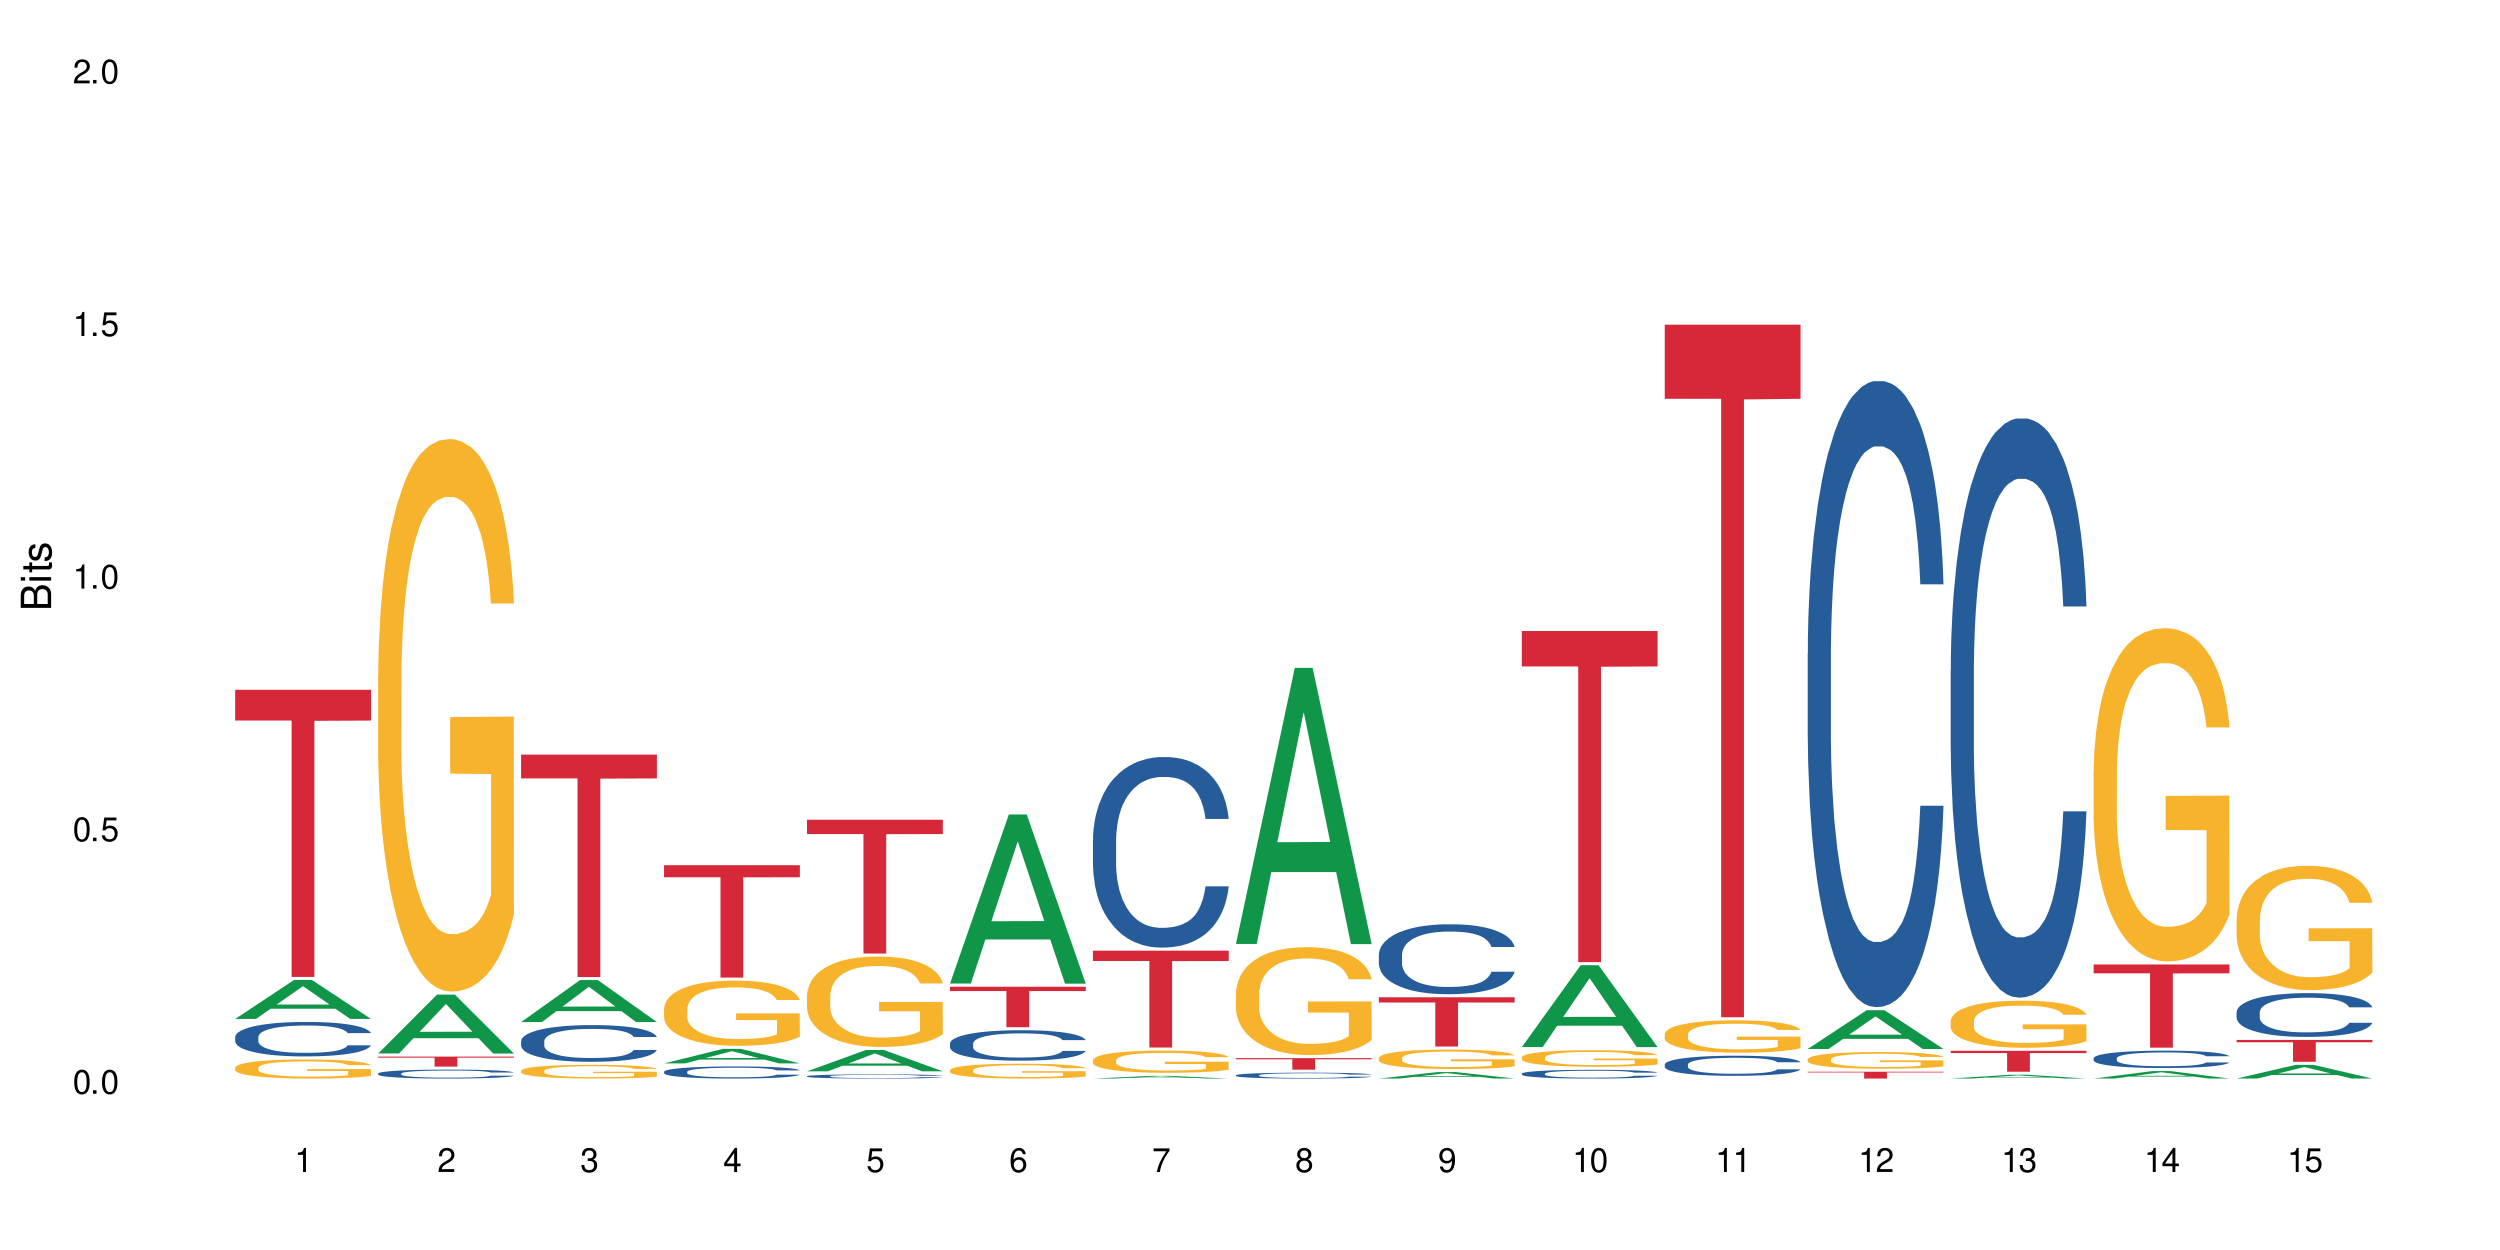 <?xml version="1.0" encoding="UTF-8"?>
<svg xmlns="http://www.w3.org/2000/svg" xmlns:xlink="http://www.w3.org/1999/xlink" width="720" height="360" viewBox="0 0 720 360">
<defs>
<g>
<g id="glyph-0-0">
</g>
<g id="glyph-0-1">
<path d="M 2.641 -6.938 C 2 -6.938 1.422 -6.656 1.078 -6.172 C 0.641 -5.562 0.406 -4.641 0.406 -3.359 C 0.406 -1.016 1.188 0.219 2.641 0.219 C 4.078 0.219 4.859 -1.016 4.859 -3.297 C 4.859 -4.641 4.656 -5.547 4.203 -6.172 C 3.844 -6.656 3.281 -6.938 2.641 -6.938 Z M 2.641 -6.188 C 3.547 -6.188 4 -5.25 4 -3.375 C 4 -1.406 3.562 -0.484 2.625 -0.484 C 1.734 -0.484 1.281 -1.438 1.281 -3.344 C 1.281 -5.25 1.734 -6.188 2.641 -6.188 Z M 2.641 -6.188 "/>
</g>
<g id="glyph-0-2">
<path d="M 1.828 -1 L 0.828 -1 L 0.828 0 L 1.828 0 Z M 1.828 -1 "/>
</g>
<g id="glyph-0-3">
<path d="M 4.562 -6.797 L 1.062 -6.797 L 0.547 -3.094 L 1.328 -3.094 C 1.719 -3.562 2.047 -3.734 2.578 -3.734 C 3.484 -3.734 4.062 -3.109 4.062 -2.094 C 4.062 -1.125 3.484 -0.531 2.578 -0.531 C 1.828 -0.531 1.375 -0.906 1.188 -1.672 L 0.328 -1.672 C 0.453 -1.109 0.547 -0.844 0.75 -0.594 C 1.125 -0.078 1.828 0.219 2.594 0.219 C 3.969 0.219 4.922 -0.781 4.922 -2.219 C 4.922 -3.562 4.031 -4.484 2.719 -4.484 C 2.25 -4.484 1.859 -4.359 1.469 -4.062 L 1.734 -5.969 L 4.562 -5.969 Z M 4.562 -6.797 "/>
</g>
<g id="glyph-0-4">
<path d="M 2.484 -4.938 L 2.484 0 L 3.328 0 L 3.328 -6.938 L 2.766 -6.938 C 2.469 -5.875 2.281 -5.734 0.984 -5.562 L 0.984 -4.938 Z M 2.484 -4.938 "/>
</g>
<g id="glyph-0-5">
<path d="M 4.859 -0.828 L 1.281 -0.828 C 1.359 -1.406 1.672 -1.781 2.5 -2.281 L 3.469 -2.828 C 4.406 -3.344 4.906 -4.062 4.906 -4.906 C 4.906 -5.484 4.672 -6.031 4.266 -6.406 C 3.859 -6.766 3.375 -6.938 2.719 -6.938 C 1.859 -6.938 1.219 -6.625 0.844 -6.031 C 0.609 -5.672 0.5 -5.234 0.484 -4.531 L 1.328 -4.531 C 1.359 -5.016 1.406 -5.281 1.531 -5.516 C 1.75 -5.938 2.188 -6.203 2.703 -6.203 C 3.469 -6.203 4.031 -5.641 4.031 -4.891 C 4.031 -4.344 3.719 -3.859 3.125 -3.516 L 2.234 -3 C 0.812 -2.172 0.406 -1.531 0.328 -0.016 L 4.859 -0.016 Z M 4.859 -0.828 "/>
</g>
<g id="glyph-0-6">
<path d="M 2.125 -3.188 L 2.578 -3.188 C 3.5 -3.188 3.984 -2.766 3.984 -1.922 C 3.984 -1.062 3.469 -0.531 2.594 -0.531 C 1.656 -0.531 1.203 -1 1.156 -2.016 L 0.312 -2.016 C 0.344 -1.453 0.438 -1.094 0.609 -0.781 C 0.953 -0.109 1.625 0.219 2.547 0.219 C 3.953 0.219 4.859 -0.625 4.859 -1.938 C 4.859 -2.828 4.516 -3.297 3.703 -3.594 C 4.344 -3.844 4.656 -4.328 4.656 -5.031 C 4.656 -6.219 3.875 -6.938 2.578 -6.938 C 1.203 -6.938 0.484 -6.172 0.453 -4.703 L 1.297 -4.703 C 1.312 -5.125 1.344 -5.359 1.453 -5.578 C 1.641 -5.969 2.062 -6.203 2.594 -6.203 C 3.344 -6.203 3.797 -5.75 3.797 -5 C 3.797 -4.516 3.609 -4.219 3.25 -4.047 C 3.016 -3.953 2.703 -3.922 2.125 -3.906 Z M 2.125 -3.188 "/>
</g>
<g id="glyph-0-7">
<path d="M 3.141 -1.672 L 3.141 0 L 3.984 0 L 3.984 -1.672 L 4.984 -1.672 L 4.984 -2.438 L 3.984 -2.438 L 3.984 -6.938 L 3.359 -6.938 L 0.266 -2.578 L 0.266 -1.672 Z M 3.141 -2.438 L 1 -2.438 L 3.141 -5.5 Z M 3.141 -2.438 "/>
</g>
<g id="glyph-0-8">
<path d="M 4.781 -5.125 C 4.609 -6.266 3.891 -6.938 2.844 -6.938 C 2.094 -6.938 1.422 -6.578 1.031 -5.953 C 0.594 -5.266 0.406 -4.422 0.406 -3.172 C 0.406 -2 0.578 -1.25 0.984 -0.641 C 1.359 -0.078 1.953 0.219 2.703 0.219 C 3.984 0.219 4.922 -0.75 4.922 -2.094 C 4.922 -3.375 4.062 -4.281 2.844 -4.281 C 2.172 -4.281 1.641 -4.031 1.281 -3.516 C 1.281 -5.234 1.828 -6.188 2.797 -6.188 C 3.391 -6.188 3.797 -5.797 3.938 -5.125 Z M 2.734 -3.531 C 3.547 -3.531 4.062 -2.953 4.062 -2.031 C 4.062 -1.156 3.484 -0.531 2.703 -0.531 C 1.922 -0.531 1.328 -1.188 1.328 -2.078 C 1.328 -2.938 1.906 -3.531 2.734 -3.531 Z M 2.734 -3.531 "/>
</g>
<g id="glyph-0-9">
<path d="M 4.984 -6.797 L 0.438 -6.797 L 0.438 -5.969 L 4.109 -5.969 C 2.5 -3.656 1.828 -2.234 1.328 0 L 2.219 0 C 2.594 -2.172 3.453 -4.047 4.984 -6.094 Z M 4.984 -6.797 "/>
</g>
<g id="glyph-0-10">
<path d="M 3.75 -3.656 C 4.469 -4.094 4.688 -4.438 4.688 -5.078 C 4.688 -6.172 3.844 -6.938 2.641 -6.938 C 1.438 -6.938 0.594 -6.172 0.594 -5.094 C 0.594 -4.438 0.812 -4.094 1.516 -3.656 C 0.734 -3.266 0.359 -2.703 0.359 -1.922 C 0.359 -0.656 1.281 0.219 2.641 0.219 C 3.984 0.219 4.922 -0.656 4.922 -1.922 C 4.922 -2.703 4.531 -3.266 3.75 -3.656 Z M 2.641 -6.188 C 3.359 -6.188 3.812 -5.75 3.812 -5.062 C 3.812 -4.406 3.344 -3.984 2.641 -3.984 C 1.922 -3.984 1.453 -4.406 1.453 -5.078 C 1.453 -5.75 1.922 -6.188 2.641 -6.188 Z M 2.641 -3.266 C 3.484 -3.266 4.062 -2.719 4.062 -1.906 C 4.062 -1.078 3.484 -0.531 2.625 -0.531 C 1.797 -0.531 1.219 -1.094 1.219 -1.906 C 1.219 -2.719 1.781 -3.266 2.641 -3.266 Z M 2.641 -3.266 "/>
</g>
<g id="glyph-0-11">
<path d="M 0.516 -1.578 C 0.672 -0.453 1.406 0.219 2.438 0.219 C 3.188 0.219 3.859 -0.141 4.266 -0.766 C 4.688 -1.453 4.891 -2.297 4.891 -3.547 C 4.891 -4.719 4.703 -5.453 4.312 -6.078 C 3.938 -6.641 3.344 -6.938 2.594 -6.938 C 1.297 -6.938 0.359 -5.969 0.359 -4.625 C 0.359 -3.344 1.234 -2.453 2.453 -2.453 C 3.094 -2.453 3.578 -2.672 4.016 -3.203 C 4 -1.484 3.469 -0.531 2.5 -0.531 C 1.906 -0.531 1.484 -0.906 1.359 -1.578 Z M 2.578 -6.203 C 3.375 -6.203 3.969 -5.531 3.969 -4.641 C 3.969 -3.797 3.391 -3.188 2.547 -3.188 C 1.734 -3.188 1.234 -3.766 1.234 -4.688 C 1.234 -5.562 1.797 -6.203 2.578 -6.203 Z M 2.578 -6.203 "/>
</g>
<g id="glyph-1-0">
</g>
<g id="glyph-1-1">
<path d="M 0 -0.953 L 0 -4.891 C 0 -5.719 -0.234 -6.344 -0.734 -6.797 C -1.188 -7.234 -1.812 -7.469 -2.5 -7.469 C -3.547 -7.469 -4.188 -7 -4.625 -5.875 C -4.984 -6.688 -5.625 -7.094 -6.531 -7.094 C -7.172 -7.094 -7.734 -6.859 -8.141 -6.391 C -8.562 -5.922 -8.75 -5.344 -8.75 -4.5 L -8.75 -0.953 Z M -4.984 -2.062 L -7.766 -2.062 L -7.766 -4.219 C -7.766 -4.844 -7.688 -5.203 -7.453 -5.5 C -7.219 -5.812 -6.859 -5.969 -6.375 -5.969 C -5.891 -5.969 -5.531 -5.812 -5.297 -5.5 C -5.062 -5.203 -4.984 -4.844 -4.984 -4.219 Z M -0.984 -2.062 L -4 -2.062 L -4 -4.781 C -4 -5.766 -3.438 -6.359 -2.484 -6.359 C -1.547 -6.359 -0.984 -5.766 -0.984 -4.781 Z M -0.984 -2.062 "/>
</g>
<g id="glyph-1-2">
<path d="M -6.281 -1.797 L -6.281 -0.797 L 0 -0.797 L 0 -1.797 Z M -8.75 -1.797 L -8.75 -0.797 L -7.484 -0.797 L -7.484 -1.797 Z M -8.75 -1.797 "/>
</g>
<g id="glyph-1-3">
<path d="M -6.281 -3.047 L -6.281 -2.016 L -8.016 -2.016 L -8.016 -1.016 L -6.281 -1.016 L -6.281 -0.172 L -5.469 -0.172 L -5.469 -1.016 L -0.719 -1.016 C -0.078 -1.016 0.281 -1.453 0.281 -2.234 C 0.281 -2.5 0.25 -2.719 0.188 -3.047 L -0.641 -3.047 C -0.609 -2.906 -0.594 -2.766 -0.594 -2.562 C -0.594 -2.141 -0.719 -2.016 -1.156 -2.016 L -5.469 -2.016 L -5.469 -3.047 Z M -6.281 -3.047 "/>
</g>
<g id="glyph-1-4">
<path d="M -4.531 -5.25 C -5.766 -5.25 -6.469 -4.422 -6.469 -2.969 C -6.469 -1.516 -5.719 -0.562 -4.547 -0.562 C -3.562 -0.562 -3.094 -1.062 -2.734 -2.562 L -2.516 -3.484 C -2.344 -4.188 -2.094 -4.469 -1.641 -4.469 C -1.047 -4.469 -0.641 -3.875 -0.641 -3 C -0.641 -2.453 -0.797 -2 -1.062 -1.75 C -1.25 -1.594 -1.422 -1.531 -1.875 -1.469 L -1.875 -0.406 C -0.422 -0.453 0.281 -1.266 0.281 -2.922 C 0.281 -4.5 -0.5 -5.516 -1.719 -5.516 C -2.656 -5.516 -3.172 -4.984 -3.469 -3.734 L -3.703 -2.766 C -3.891 -1.953 -4.156 -1.609 -4.594 -1.609 C -5.188 -1.609 -5.547 -2.125 -5.547 -2.938 C -5.547 -3.75 -5.203 -4.172 -4.531 -4.203 Z M -4.531 -5.25 "/>
</g>
</g>
</defs>
<rect x="-72" y="-36" width="864" height="432" fill="rgb(100%, 100%, 100%)" fill-opacity="1"/>
<path fill-rule="nonzero" fill="rgb(6.275%, 58.824%, 28.235%)" fill-opacity="1" d="M 67.73 293.445 L 67.773 293.434 L 84.695 282.227 L 89.836 282.227 L 106.844 293.457 L 100.867 293.457 L 96.605 290.523 L 77.926 290.523 L 73.75 293.445 L 67.73 293.445 L 79.723 289.312 L 94.895 289.301 L 87.328 284.062 L 87.246 284.051 L 87.16 284.082 L 79.684 289.301 L 79.723 289.312 Z M 67.73 293.445 "/>
<path fill-rule="nonzero" fill="rgb(14.51%, 36.078%, 60%)" fill-opacity="1" d="M 67.73 298.645 L 67.777 298.633 L 67.777 298.418 L 67.922 298.07 L 68.254 297.637 L 68.59 297.336 L 69.449 296.801 L 70.641 296.285 L 71.879 295.887 L 72.785 295.652 L 73.598 295.469 L 75.457 295.133 L 76.652 294.961 L 77.938 294.809 L 79.512 294.652 L 80.656 294.562 L 83.234 294.418 L 85.141 294.355 L 86.621 294.328 L 89.816 294.328 L 91.723 294.363 L 93.105 294.41 L 94.633 294.48 L 95.922 294.562 L 98.164 294.762 L 100.168 295.016 L 101.074 295.16 L 102.504 295.441 L 103.602 295.715 L 104.363 295.949 L 105.223 296.285 L 105.984 296.695 L 106.559 297.156 L 106.844 297.547 L 100.168 297.547 L 99.832 297.184 L 99.449 296.902 L 98.734 296.531 L 98.02 296.27 L 97.02 296.004 L 96.113 295.832 L 94.871 295.66 L 93.773 295.551 L 92.629 295.469 L 91.531 295.414 L 89.434 295.359 L 87 295.359 L 86.094 295.379 L 84.234 295.453 L 83.234 295.516 L 81.801 295.641 L 80.801 295.762 L 79.609 295.941 L 78.797 296.094 L 77.797 296.332 L 77.078 296.539 L 76.27 296.84 L 75.793 297.066 L 75.363 297.32 L 74.98 297.617 L 74.695 297.938 L 74.504 298.273 L 74.41 298.598 L 74.41 300.004 L 74.504 300.328 L 74.742 300.711 L 75.363 301.266 L 76.27 301.746 L 77.32 302.125 L 78.32 302.398 L 78.891 302.523 L 79.656 302.668 L 80.848 302.852 L 82.566 303.031 L 83.566 303.105 L 85.094 303.176 L 86.668 303.215 L 88.766 303.215 L 90.625 303.176 L 91.867 303.133 L 93.156 303.059 L 94.918 302.906 L 96.016 302.762 L 96.969 302.586 L 97.688 302.414 L 98.164 302.27 L 98.879 301.988 L 99.449 301.68 L 99.879 301.363 L 100.168 301.055 L 106.844 301.055 L 106.559 301.418 L 106.129 301.773 L 105.699 302.035 L 105.031 302.352 L 104.27 302.633 L 103.172 302.949 L 102.266 303.16 L 101.074 303.387 L 99.977 303.559 L 98.781 303.711 L 97.02 303.895 L 95.875 303.984 L 94.633 304.066 L 93.156 304.137 L 91.293 304.203 L 89.289 304.238 L 87.43 304.246 L 85.426 304.23 L 83.949 304.191 L 81.992 304.109 L 79.559 303.949 L 77.797 303.777 L 76.414 303.602 L 75.219 303.422 L 73.883 303.176 L 72.168 302.777 L 71.117 302.469 L 70.402 302.215 L 69.59 301.863 L 69.02 301.547 L 68.352 301.039 L 67.875 300.395 L 67.73 299.895 Z M 67.73 298.645 "/>
<path fill-rule="nonzero" fill="rgb(96.863%, 70.196%, 16.863%)" fill-opacity="1" d="M 67.73 307.477 L 67.777 307.473 L 67.777 307.371 L 67.969 307.145 L 68.445 306.832 L 69.066 306.578 L 69.734 306.375 L 70.164 306.27 L 70.879 306.121 L 71.5 306.008 L 73.074 305.781 L 75.078 305.57 L 76.172 305.48 L 77.414 305.395 L 79.18 305.301 L 79.988 305.266 L 82.469 305.184 L 85.285 305.133 L 88.383 305.121 L 89.816 305.125 L 91.77 305.145 L 94.441 305.199 L 95.969 305.25 L 97.16 305.301 L 98.402 305.367 L 99.926 305.465 L 101.359 305.586 L 102.504 305.707 L 103.648 305.859 L 104.602 306.02 L 105.414 306.195 L 106.129 306.406 L 106.559 306.582 L 106.844 306.758 L 100.215 306.758 L 99.832 306.582 L 99.402 306.445 L 98.688 306.281 L 97.973 306.16 L 97.258 306.062 L 95.922 305.934 L 94.777 305.852 L 93.344 305.781 L 91.961 305.738 L 90.387 305.707 L 89.434 305.699 L 86.906 305.699 L 84.617 305.734 L 83.281 305.773 L 82.328 305.812 L 80.992 305.887 L 80.18 305.949 L 79.703 305.988 L 78.273 306.145 L 77.32 306.285 L 76.793 306.383 L 76.125 306.531 L 75.648 306.668 L 75.125 306.867 L 74.84 307.02 L 74.457 307.363 L 74.41 308.266 L 74.551 308.457 L 74.84 308.664 L 75.219 308.844 L 75.793 309.035 L 76.363 309.18 L 77.367 309.379 L 78.227 309.508 L 78.891 309.594 L 80.18 309.73 L 80.703 309.773 L 81.945 309.863 L 83.234 309.938 L 84.809 309.996 L 86 310.027 L 87.906 310.051 L 90.34 310.051 L 93.203 310.02 L 95.016 309.98 L 96.254 309.941 L 97.066 309.906 L 98.066 309.852 L 98.781 309.801 L 99.449 309.746 L 100.262 309.66 L 100.262 308.457 L 88.48 308.453 L 88.48 307.891 L 106.797 307.883 L 106.844 309.852 L 105.844 309.984 L 104.602 310.117 L 103.41 310.219 L 102.168 310.301 L 100.406 310.398 L 98.973 310.457 L 96.781 310.527 L 94.777 310.574 L 92.676 310.605 L 90.816 310.621 L 88.621 310.625 L 86.668 310.613 L 84.57 310.586 L 82.898 310.543 L 81.371 310.492 L 79.848 310.43 L 77.938 310.324 L 76.699 310.238 L 75.41 310.133 L 74.121 310.008 L 72.977 309.871 L 72.215 309.766 L 71.453 309.645 L 70.641 309.492 L 69.879 309.32 L 69.305 309.168 L 68.781 308.992 L 68.398 308.824 L 68.016 308.598 L 67.828 308.418 L 67.73 308.262 Z M 67.73 307.477 "/>
<path fill-rule="nonzero" fill="rgb(83.922%, 15.686%, 22.353%)" fill-opacity="1" d="M 67.73 198.672 L 106.844 198.672 L 106.844 207.52 L 90.543 207.598 L 90.543 281.355 L 83.984 281.355 L 83.984 207.676 L 83.891 207.52 L 67.73 207.52 Z M 67.73 198.672 "/>
<path fill-rule="nonzero" fill="rgb(6.275%, 58.824%, 28.235%)" fill-opacity="1" d="M 108.902 303.406 L 108.945 303.391 L 125.867 286.445 L 131.008 286.445 L 148.016 303.422 L 142.039 303.422 L 137.777 298.992 L 119.098 298.992 L 114.922 303.406 L 108.902 303.406 L 120.895 297.156 L 136.062 297.141 L 128.5 289.219 L 128.418 289.203 L 128.332 289.25 L 120.855 297.141 L 120.895 297.156 Z M 108.902 303.406 "/>
<path fill-rule="nonzero" fill="rgb(14.51%, 36.078%, 60%)" fill-opacity="1" d="M 108.902 309.172 L 108.949 309.168 L 108.949 309.113 L 109.094 309.023 L 109.426 308.91 L 109.762 308.832 L 110.621 308.695 L 111.812 308.559 L 113.051 308.457 L 113.957 308.395 L 114.77 308.348 L 116.629 308.262 L 117.82 308.215 L 119.109 308.176 L 120.684 308.137 L 121.828 308.113 L 124.406 308.074 L 126.312 308.059 L 127.793 308.051 L 130.988 308.051 L 132.895 308.062 L 134.277 308.074 L 135.805 308.094 L 137.094 308.113 L 139.336 308.164 L 141.336 308.23 L 142.242 308.27 L 143.676 308.34 L 144.773 308.41 L 145.535 308.473 L 146.395 308.559 L 147.156 308.664 L 147.73 308.785 L 148.016 308.887 L 141.336 308.887 L 141.004 308.793 L 140.621 308.719 L 139.906 308.625 L 139.191 308.555 L 138.191 308.488 L 137.285 308.441 L 136.043 308.398 L 134.945 308.371 L 133.801 308.348 L 132.703 308.336 L 130.605 308.32 L 128.172 308.32 L 127.266 308.324 L 125.406 308.344 L 124.406 308.359 L 122.973 308.395 L 121.973 308.422 L 120.781 308.469 L 119.969 308.512 L 118.969 308.57 L 118.25 308.625 L 117.441 308.703 L 116.965 308.762 L 116.535 308.828 L 116.152 308.906 L 115.867 308.988 L 115.676 309.074 L 115.582 309.16 L 115.582 309.523 L 115.676 309.609 L 115.914 309.707 L 116.535 309.852 L 117.441 309.977 L 118.488 310.074 L 119.492 310.145 L 120.062 310.176 L 120.828 310.215 L 122.02 310.262 L 123.738 310.309 L 124.738 310.328 L 126.266 310.348 L 127.84 310.355 L 129.938 310.355 L 131.797 310.348 L 133.039 310.336 L 134.324 310.316 L 136.09 310.277 L 137.188 310.238 L 138.141 310.195 L 138.859 310.148 L 139.336 310.113 L 140.051 310.039 L 140.621 309.957 L 141.051 309.875 L 141.336 309.797 L 148.016 309.797 L 147.73 309.891 L 147.301 309.98 L 146.871 310.051 L 146.203 310.133 L 145.441 310.207 L 144.344 310.289 L 143.438 310.344 L 142.242 310.402 L 141.148 310.445 L 139.953 310.484 L 138.191 310.531 L 137.043 310.555 L 135.805 310.578 L 134.324 310.598 L 132.465 310.613 L 130.461 310.621 L 128.602 310.625 L 126.598 310.621 L 125.121 310.609 L 123.164 310.59 L 120.73 310.547 L 118.969 310.504 L 117.582 310.457 L 116.391 310.41 L 115.055 310.348 L 113.34 310.242 L 112.289 310.164 L 111.574 310.098 L 110.762 310.008 L 110.191 309.922 L 109.523 309.793 L 109.047 309.625 L 108.902 309.496 Z M 108.902 309.172 "/>
<path fill-rule="nonzero" fill="rgb(96.863%, 70.196%, 16.863%)" fill-opacity="1" d="M 108.902 194.598 L 108.949 194.453 L 108.949 191.547 L 109.141 185.004 L 109.617 175.996 L 110.238 168.582 L 110.906 162.77 L 111.336 159.719 L 112.051 155.359 L 112.672 152.16 L 114.246 145.621 L 116.25 139.516 L 117.344 136.902 L 118.586 134.43 L 120.352 131.668 L 121.16 130.652 L 123.641 128.328 L 126.457 126.871 L 129.555 126.438 L 130.988 126.582 L 132.941 127.164 L 135.613 128.762 L 137.141 130.215 L 138.332 131.668 L 139.574 133.559 L 141.098 136.465 L 142.531 139.953 L 143.676 143.441 L 144.82 147.801 L 145.773 152.449 L 146.586 157.539 L 147.301 163.641 L 147.73 168.727 L 148.016 173.816 L 141.387 173.816 L 141.004 168.727 L 140.574 164.805 L 139.859 160.008 L 139.145 156.52 L 138.43 153.758 L 137.094 149.98 L 135.949 147.656 L 134.516 145.621 L 133.133 144.312 L 131.559 143.441 L 130.605 143.148 L 128.078 143.148 L 125.789 144.168 L 124.453 145.328 L 123.5 146.492 L 122.164 148.672 L 121.352 150.418 L 120.875 151.578 L 119.445 156.086 L 118.488 160.152 L 117.965 162.914 L 117.297 167.273 L 116.82 171.199 L 116.297 177.012 L 116.008 181.371 L 115.629 191.254 L 115.582 217.414 L 115.723 222.938 L 116.008 228.895 L 116.391 234.129 L 116.965 239.648 L 117.535 243.863 L 118.539 249.531 L 119.395 253.312 L 120.062 255.781 L 121.352 259.707 L 121.875 261.012 L 123.117 263.629 L 124.406 265.664 L 125.98 267.406 L 127.172 268.281 L 129.078 269.008 L 131.512 269.008 L 134.375 268.133 L 136.188 266.973 L 137.426 265.809 L 138.238 264.793 L 139.238 263.191 L 139.953 261.738 L 140.621 260.141 L 141.434 257.672 L 141.434 222.938 L 129.652 222.793 L 129.652 206.516 L 147.969 206.367 L 148.016 263.191 L 147.016 267.117 L 145.773 270.895 L 144.582 273.801 L 143.34 276.273 L 141.578 279.035 L 140.145 280.777 L 137.949 282.812 L 135.949 284.121 L 133.848 284.992 L 131.988 285.43 L 129.793 285.574 L 127.84 285.285 L 125.742 284.41 L 124.07 283.25 L 122.543 281.797 L 121.02 279.906 L 119.109 276.855 L 117.871 274.383 L 116.582 271.332 L 115.293 267.699 L 114.148 263.773 L 113.387 260.723 L 112.625 257.234 L 111.812 252.875 L 111.051 247.934 L 110.477 243.43 L 109.953 238.34 L 109.57 233.547 L 109.188 227.004 L 108.996 221.773 L 108.902 217.27 Z M 108.902 194.598 "/>
<path fill-rule="nonzero" fill="rgb(83.922%, 15.686%, 22.353%)" fill-opacity="1" d="M 108.902 304.293 L 148.016 304.293 L 148.016 304.602 L 131.715 304.605 L 131.715 307.18 L 125.156 307.18 L 125.156 304.609 L 125.062 304.602 L 108.902 304.602 Z M 108.902 304.293 "/>
<path fill-rule="nonzero" fill="rgb(6.275%, 58.824%, 28.235%)" fill-opacity="1" d="M 150.074 294.348 L 150.117 294.336 L 167.039 282.266 L 172.18 282.266 L 189.188 294.359 L 183.211 294.359 L 178.949 291.203 L 160.27 291.203 L 156.09 294.348 L 150.074 294.348 L 162.066 289.895 L 177.234 289.883 L 169.672 284.242 L 169.59 284.23 L 169.504 284.266 L 162.027 289.883 L 162.066 289.895 Z M 150.074 294.348 "/>
<path fill-rule="nonzero" fill="rgb(14.51%, 36.078%, 60%)" fill-opacity="1" d="M 150.074 299.828 L 150.121 299.816 L 150.121 299.586 L 150.266 299.219 L 150.598 298.754 L 150.934 298.438 L 151.793 297.867 L 152.984 297.316 L 154.223 296.891 L 155.129 296.641 L 155.941 296.445 L 157.801 296.09 L 158.992 295.906 L 160.281 295.742 L 161.855 295.578 L 163 295.48 L 165.578 295.324 L 167.484 295.258 L 168.965 295.23 L 172.16 295.23 L 174.066 295.27 L 175.449 295.316 L 176.977 295.395 L 178.266 295.48 L 180.508 295.691 L 182.508 295.965 L 183.414 296.117 L 184.848 296.418 L 185.945 296.707 L 186.707 296.957 L 187.566 297.316 L 188.328 297.75 L 188.902 298.242 L 189.188 298.656 L 182.508 298.656 L 182.176 298.273 L 181.793 297.973 L 181.078 297.578 L 180.363 297.297 L 179.359 297.016 L 178.453 296.832 L 177.215 296.648 L 176.117 296.535 L 174.973 296.445 L 173.875 296.387 L 171.777 296.332 L 169.344 296.332 L 168.438 296.352 L 166.578 296.426 L 165.578 296.496 L 164.145 296.629 L 163.145 296.754 L 161.953 296.949 L 161.141 297.113 L 160.137 297.363 L 159.422 297.586 L 158.613 297.906 L 158.137 298.145 L 157.707 298.418 L 157.324 298.734 L 157.039 299.074 L 156.848 299.43 L 156.754 299.777 L 156.754 301.273 L 156.848 301.621 L 157.086 302.027 L 157.707 302.617 L 158.613 303.129 L 159.66 303.535 L 160.664 303.824 L 161.234 303.961 L 162 304.113 L 163.191 304.309 L 164.91 304.5 L 165.91 304.578 L 167.438 304.656 L 169.012 304.695 L 171.109 304.695 L 172.969 304.656 L 174.211 304.605 L 175.496 304.531 L 177.262 304.367 L 178.359 304.211 L 179.312 304.027 L 180.027 303.844 L 180.508 303.691 L 181.223 303.391 L 181.793 303.062 L 182.223 302.723 L 182.508 302.395 L 189.188 302.395 L 188.902 302.781 L 188.473 303.16 L 188.043 303.438 L 187.375 303.777 L 186.613 304.074 L 185.516 304.414 L 184.609 304.637 L 183.414 304.879 L 182.32 305.062 L 181.125 305.227 L 179.359 305.418 L 178.215 305.516 L 176.977 305.602 L 175.496 305.68 L 173.637 305.746 L 171.633 305.785 L 169.773 305.797 L 167.77 305.777 L 166.293 305.738 L 164.336 305.648 L 161.902 305.477 L 160.137 305.293 L 158.754 305.109 L 157.562 304.918 L 156.227 304.656 L 154.512 304.23 L 153.461 303.902 L 152.746 303.633 L 151.934 303.254 L 151.363 302.918 L 150.695 302.375 L 150.219 301.691 L 150.074 301.16 Z M 150.074 299.828 "/>
<path fill-rule="nonzero" fill="rgb(96.863%, 70.196%, 16.863%)" fill-opacity="1" d="M 150.074 308.363 L 150.121 308.359 L 150.121 308.285 L 150.312 308.125 L 150.789 307.898 L 151.41 307.715 L 152.078 307.57 L 152.508 307.496 L 153.223 307.387 L 153.844 307.309 L 155.418 307.145 L 157.418 306.992 L 158.516 306.926 L 159.758 306.867 L 161.523 306.797 L 162.332 306.773 L 164.812 306.715 L 167.629 306.68 L 170.727 306.668 L 172.16 306.672 L 174.113 306.684 L 176.785 306.727 L 178.312 306.762 L 179.504 306.797 L 180.746 306.844 L 182.27 306.918 L 183.703 307.004 L 184.848 307.09 L 185.992 307.199 L 186.945 307.312 L 187.758 307.441 L 188.473 307.594 L 188.902 307.719 L 189.188 307.844 L 182.559 307.844 L 182.176 307.719 L 181.746 307.621 L 181.031 307.5 L 180.316 307.414 L 179.602 307.348 L 178.266 307.254 L 177.121 307.195 L 175.688 307.145 L 174.305 307.113 L 172.73 307.09 L 171.777 307.082 L 169.25 307.082 L 166.961 307.109 L 165.625 307.137 L 164.672 307.164 L 163.336 307.219 L 162.523 307.262 L 162.047 307.293 L 160.617 307.406 L 159.66 307.504 L 159.137 307.574 L 158.469 307.684 L 157.992 307.781 L 157.469 307.926 L 157.18 308.031 L 156.801 308.277 L 156.754 308.93 L 156.895 309.066 L 157.18 309.215 L 157.562 309.344 L 158.137 309.48 L 158.707 309.586 L 159.711 309.727 L 160.566 309.82 L 161.234 309.883 L 162.523 309.98 L 163.047 310.012 L 164.289 310.078 L 165.578 310.129 L 167.148 310.172 L 168.344 310.195 L 170.25 310.211 L 172.684 310.211 L 175.547 310.191 L 177.359 310.16 L 178.598 310.133 L 179.41 310.109 L 180.41 310.066 L 181.125 310.031 L 181.793 309.992 L 182.605 309.93 L 182.605 309.066 L 170.824 309.062 L 170.824 308.66 L 189.141 308.656 L 189.188 310.066 L 188.188 310.164 L 186.945 310.258 L 185.754 310.332 L 184.512 310.395 L 182.746 310.461 L 181.316 310.504 L 179.121 310.555 L 177.121 310.59 L 175.02 310.609 L 173.16 310.621 L 170.965 310.625 L 169.012 310.617 L 166.91 310.594 L 165.242 310.566 L 163.715 310.531 L 162.191 310.484 L 160.281 310.406 L 159.043 310.348 L 157.754 310.27 L 156.465 310.18 L 155.32 310.082 L 154.559 310.008 L 153.793 309.918 L 152.984 309.812 L 152.219 309.688 L 151.648 309.578 L 151.125 309.449 L 150.742 309.332 L 150.359 309.168 L 150.168 309.039 L 150.074 308.926 Z M 150.074 308.363 "/>
<path fill-rule="nonzero" fill="rgb(83.922%, 15.686%, 22.353%)" fill-opacity="1" d="M 150.074 217.328 L 189.188 217.328 L 189.188 224.184 L 172.887 224.246 L 172.887 281.395 L 166.328 281.395 L 166.328 224.305 L 166.234 224.184 L 150.074 224.184 Z M 150.074 217.328 "/>
<path fill-rule="nonzero" fill="rgb(6.275%, 58.824%, 28.235%)" fill-opacity="1" d="M 191.246 306.262 L 191.289 306.258 L 208.211 302.066 L 213.352 302.066 L 230.359 306.266 L 224.383 306.266 L 220.121 305.168 L 201.441 305.168 L 197.262 306.262 L 191.246 306.262 L 203.238 304.715 L 218.406 304.711 L 210.844 302.75 L 210.762 302.746 L 210.676 302.758 L 203.195 304.711 L 203.238 304.715 Z M 191.246 306.262 "/>
<path fill-rule="nonzero" fill="rgb(14.51%, 36.078%, 60%)" fill-opacity="1" d="M 191.246 308.656 L 191.293 308.652 L 191.293 308.574 L 191.438 308.453 L 191.77 308.301 L 192.105 308.195 L 192.965 308.008 L 194.156 307.828 L 195.395 307.688 L 196.301 307.602 L 197.113 307.539 L 198.973 307.422 L 200.164 307.359 L 201.453 307.309 L 203.027 307.254 L 204.172 307.223 L 206.746 307.172 L 208.656 307.148 L 210.133 307.137 L 213.332 307.137 L 215.238 307.152 L 216.621 307.168 L 218.148 307.191 L 219.438 307.223 L 221.676 307.293 L 223.68 307.379 L 224.586 307.43 L 226.02 307.531 L 227.117 307.625 L 227.879 307.707 L 228.738 307.828 L 229.5 307.969 L 230.074 308.133 L 230.359 308.27 L 223.68 308.27 L 223.348 308.141 L 222.965 308.043 L 222.25 307.914 L 221.535 307.82 L 220.531 307.727 L 219.625 307.668 L 218.387 307.605 L 217.289 307.57 L 216.145 307.539 L 215.047 307.52 L 212.949 307.5 L 210.516 307.5 L 209.609 307.508 L 207.75 307.535 L 206.746 307.555 L 205.316 307.602 L 204.316 307.641 L 203.121 307.707 L 202.312 307.758 L 201.309 307.844 L 200.594 307.914 L 199.785 308.02 L 199.309 308.102 L 198.879 308.191 L 198.496 308.297 L 198.211 308.406 L 198.02 308.523 L 197.922 308.641 L 197.922 309.133 L 198.02 309.246 L 198.258 309.383 L 198.879 309.574 L 199.785 309.746 L 200.832 309.879 L 201.836 309.973 L 202.406 310.02 L 203.172 310.07 L 204.363 310.133 L 206.082 310.199 L 207.082 310.223 L 208.609 310.25 L 210.184 310.262 L 212.281 310.262 L 214.141 310.25 L 215.383 310.23 L 216.668 310.207 L 218.434 310.152 L 219.531 310.102 L 220.484 310.043 L 221.199 309.98 L 221.676 309.93 L 222.395 309.832 L 222.965 309.723 L 223.395 309.609 L 223.68 309.504 L 230.359 309.504 L 230.074 309.629 L 229.645 309.754 L 229.215 309.848 L 228.547 309.957 L 227.781 310.059 L 226.688 310.168 L 225.781 310.242 L 224.586 310.32 L 223.488 310.383 L 222.297 310.438 L 220.531 310.5 L 219.387 310.531 L 218.148 310.562 L 216.668 310.586 L 214.809 310.609 L 212.805 310.621 L 210.945 310.625 L 208.941 310.617 L 207.465 310.605 L 205.508 310.578 L 203.074 310.52 L 201.309 310.457 L 199.926 310.398 L 198.734 310.336 L 197.398 310.25 L 195.684 310.109 L 194.633 310 L 193.918 309.91 L 193.105 309.785 L 192.535 309.676 L 191.867 309.496 L 191.391 309.27 L 191.246 309.094 Z M 191.246 308.656 "/>
<path fill-rule="nonzero" fill="rgb(96.863%, 70.196%, 16.863%)" fill-opacity="1" d="M 191.246 290.461 L 191.293 290.445 L 191.293 290.102 L 191.484 289.328 L 191.961 288.266 L 192.582 287.391 L 193.25 286.707 L 193.68 286.348 L 194.395 285.832 L 195.016 285.457 L 196.59 284.684 L 198.59 283.965 L 199.688 283.656 L 200.93 283.363 L 202.695 283.039 L 203.504 282.918 L 205.984 282.645 L 208.801 282.473 L 211.898 282.422 L 213.332 282.438 L 215.285 282.508 L 217.957 282.695 L 219.484 282.867 L 220.676 283.039 L 221.918 283.262 L 223.441 283.605 L 224.875 284.016 L 226.02 284.426 L 227.164 284.941 L 228.117 285.488 L 228.93 286.09 L 229.645 286.809 L 230.074 287.41 L 230.359 288.008 L 223.73 288.008 L 223.348 287.41 L 222.918 286.945 L 222.203 286.383 L 221.488 285.969 L 220.77 285.645 L 219.438 285.199 L 218.293 284.922 L 216.859 284.684 L 215.477 284.531 L 213.902 284.426 L 212.949 284.391 L 210.422 284.391 L 208.133 284.512 L 206.797 284.648 L 205.84 284.785 L 204.508 285.043 L 203.695 285.25 L 203.219 285.387 L 201.789 285.918 L 200.832 286.398 L 200.309 286.723 L 199.641 287.238 L 199.164 287.699 L 198.641 288.387 L 198.352 288.902 L 197.973 290.066 L 197.922 293.152 L 198.066 293.805 L 198.352 294.508 L 198.734 295.125 L 199.309 295.777 L 199.879 296.273 L 200.883 296.941 L 201.738 297.387 L 202.406 297.68 L 203.695 298.141 L 204.219 298.297 L 205.461 298.605 L 206.746 298.844 L 208.32 299.051 L 209.516 299.152 L 211.422 299.238 L 213.855 299.238 L 216.719 299.137 L 218.531 299 L 219.77 298.859 L 220.582 298.742 L 221.582 298.551 L 222.297 298.383 L 222.965 298.191 L 223.777 297.902 L 223.777 293.805 L 211.996 293.785 L 211.996 291.867 L 230.312 291.852 L 230.359 298.551 L 229.355 299.016 L 228.117 299.461 L 226.926 299.805 L 225.684 300.094 L 223.918 300.422 L 222.488 300.629 L 220.293 300.867 L 218.293 301.02 L 216.191 301.125 L 214.332 301.176 L 212.137 301.191 L 210.184 301.16 L 208.082 301.055 L 206.414 300.918 L 204.887 300.746 L 203.359 300.523 L 201.453 300.164 L 200.215 299.871 L 198.926 299.512 L 197.637 299.086 L 196.492 298.621 L 195.73 298.262 L 194.965 297.852 L 194.156 297.336 L 193.391 296.754 L 192.82 296.223 L 192.297 295.621 L 191.914 295.055 L 191.531 294.285 L 191.34 293.668 L 191.246 293.137 Z M 191.246 290.461 "/>
<path fill-rule="nonzero" fill="rgb(83.922%, 15.686%, 22.353%)" fill-opacity="1" d="M 191.246 249.184 L 230.359 249.184 L 230.359 252.648 L 214.059 252.676 L 214.059 281.551 L 207.5 281.551 L 207.5 252.707 L 207.402 252.648 L 191.246 252.648 Z M 191.246 249.184 "/>
<path fill-rule="nonzero" fill="rgb(6.275%, 58.824%, 28.235%)" fill-opacity="1" d="M 232.418 308.539 L 232.461 308.531 L 249.383 302.395 L 254.523 302.395 L 271.531 308.543 L 265.555 308.543 L 261.293 306.938 L 242.613 306.938 L 238.434 308.539 L 232.418 308.539 L 244.41 306.273 L 259.578 306.27 L 252.016 303.398 L 251.934 303.395 L 251.848 303.41 L 244.367 306.27 L 244.41 306.273 Z M 232.418 308.539 "/>
<path fill-rule="nonzero" fill="rgb(14.51%, 36.078%, 60%)" fill-opacity="1" d="M 232.418 309.941 L 232.465 309.941 L 232.465 309.914 L 232.609 309.871 L 232.941 309.82 L 233.277 309.781 L 234.133 309.719 L 235.328 309.656 L 236.566 309.605 L 237.473 309.578 L 238.285 309.555 L 240.145 309.516 L 241.336 309.492 L 242.625 309.473 L 244.199 309.457 L 245.344 309.445 L 247.918 309.426 L 249.828 309.418 L 251.305 309.414 L 254.504 309.414 L 256.41 309.422 L 257.793 309.426 L 259.32 309.434 L 260.609 309.445 L 262.848 309.469 L 264.852 309.5 L 265.758 309.516 L 267.191 309.551 L 268.285 309.586 L 269.051 309.613 L 269.91 309.656 L 270.672 309.703 L 271.246 309.762 L 271.531 309.809 L 264.852 309.809 L 264.52 309.766 L 264.137 309.73 L 263.422 309.684 L 262.707 309.652 L 261.703 309.621 L 260.797 309.598 L 259.559 309.578 L 258.461 309.566 L 257.316 309.555 L 256.219 309.547 L 254.121 309.543 L 250.781 309.543 L 248.922 309.555 L 247.918 309.562 L 246.488 309.574 L 245.488 309.59 L 244.293 309.613 L 243.484 309.633 L 242.48 309.66 L 241.766 309.684 L 240.957 309.723 L 240.48 309.75 L 240.051 309.781 L 239.668 309.816 L 239.383 309.855 L 239.191 309.895 L 239.094 309.938 L 239.094 310.105 L 239.191 310.148 L 239.43 310.195 L 240.051 310.262 L 240.957 310.32 L 242.004 310.367 L 243.008 310.398 L 243.578 310.414 L 244.344 310.434 L 245.535 310.453 L 247.25 310.477 L 248.254 310.484 L 249.781 310.492 L 251.355 310.5 L 253.453 310.5 L 255.312 310.492 L 256.555 310.488 L 257.84 310.48 L 259.605 310.461 L 260.703 310.441 L 261.656 310.422 L 262.371 310.402 L 262.848 310.383 L 263.566 310.348 L 264.137 310.312 L 264.566 310.273 L 264.852 310.234 L 271.531 310.234 L 271.246 310.281 L 270.816 310.324 L 270.387 310.355 L 269.719 310.395 L 268.953 310.426 L 267.859 310.465 L 266.953 310.492 L 265.758 310.52 L 264.66 310.539 L 263.469 310.559 L 261.703 310.582 L 260.559 310.594 L 259.32 310.602 L 257.84 310.609 L 255.98 310.617 L 253.977 310.625 L 252.117 310.625 L 250.113 310.621 L 248.637 310.617 L 246.68 310.609 L 244.246 310.586 L 242.48 310.566 L 241.098 310.547 L 239.906 310.523 L 238.57 310.492 L 236.852 310.445 L 235.805 310.406 L 235.09 310.375 L 234.277 310.332 L 233.707 310.297 L 233.039 310.234 L 232.559 310.156 L 232.418 310.094 Z M 232.418 309.941 "/>
<path fill-rule="nonzero" fill="rgb(96.863%, 70.196%, 16.863%)" fill-opacity="1" d="M 232.418 286.633 L 232.465 286.609 L 232.465 286.133 L 232.656 285.062 L 233.133 283.59 L 233.754 282.375 L 234.422 281.426 L 234.852 280.926 L 235.566 280.211 L 236.188 279.688 L 237.758 278.617 L 239.762 277.621 L 240.859 277.191 L 242.102 276.789 L 243.863 276.336 L 244.676 276.168 L 247.156 275.789 L 249.969 275.551 L 253.07 275.48 L 254.504 275.504 L 256.457 275.598 L 259.129 275.859 L 260.656 276.098 L 261.848 276.336 L 263.086 276.645 L 264.613 277.121 L 266.047 277.691 L 267.191 278.262 L 268.336 278.977 L 269.289 279.738 L 270.098 280.57 L 270.816 281.566 L 271.246 282.402 L 271.531 283.234 L 264.898 283.234 L 264.52 282.402 L 264.09 281.758 L 263.375 280.973 L 262.66 280.402 L 261.941 279.949 L 260.609 279.332 L 259.461 278.953 L 258.031 278.617 L 256.648 278.406 L 255.074 278.262 L 254.121 278.215 L 251.594 278.215 L 249.305 278.383 L 247.969 278.57 L 247.012 278.762 L 245.676 279.117 L 244.867 279.402 L 244.391 279.594 L 242.957 280.332 L 242.004 280.996 L 241.48 281.449 L 240.812 282.164 L 240.336 282.805 L 239.812 283.758 L 239.523 284.469 L 239.145 286.086 L 239.094 290.367 L 239.238 291.273 L 239.523 292.246 L 239.906 293.102 L 240.48 294.008 L 241.051 294.695 L 242.051 295.625 L 242.91 296.242 L 243.578 296.648 L 244.867 297.289 L 245.391 297.504 L 246.633 297.93 L 247.918 298.266 L 249.492 298.551 L 250.688 298.691 L 252.594 298.812 L 255.027 298.812 L 257.887 298.668 L 259.699 298.477 L 260.941 298.289 L 261.754 298.121 L 262.754 297.859 L 263.469 297.621 L 264.137 297.359 L 264.949 296.957 L 264.949 291.273 L 253.168 291.25 L 253.168 288.586 L 271.484 288.562 L 271.531 297.859 L 270.527 298.504 L 269.289 299.121 L 268.098 299.598 L 266.855 300 L 265.09 300.453 L 263.66 300.738 L 261.465 301.07 L 259.461 301.285 L 257.363 301.426 L 255.504 301.5 L 253.309 301.523 L 251.355 301.477 L 249.254 301.332 L 247.586 301.141 L 246.059 300.902 L 244.531 300.594 L 242.625 300.094 L 241.387 299.691 L 240.098 299.191 L 238.809 298.598 L 237.664 297.957 L 236.902 297.457 L 236.137 296.887 L 235.328 296.172 L 234.562 295.363 L 233.992 294.625 L 233.465 293.793 L 233.086 293.008 L 232.703 291.938 L 232.512 291.082 L 232.418 290.344 Z M 232.418 286.633 "/>
<path fill-rule="nonzero" fill="rgb(83.922%, 15.686%, 22.353%)" fill-opacity="1" d="M 232.418 236.082 L 271.531 236.082 L 271.531 240.207 L 255.23 240.242 L 255.23 274.609 L 248.672 274.609 L 248.672 240.277 L 248.574 240.207 L 232.418 240.207 Z M 232.418 236.082 "/>
<path fill-rule="nonzero" fill="rgb(6.275%, 58.824%, 28.235%)" fill-opacity="1" d="M 273.59 283.254 L 273.629 283.207 L 290.555 234.559 L 295.695 234.559 L 312.703 283.301 L 306.727 283.301 L 302.465 270.574 L 283.785 270.574 L 279.605 283.254 L 273.59 283.254 L 285.582 265.312 L 300.75 265.266 L 293.188 242.52 L 293.105 242.477 L 293.02 242.613 L 285.539 265.266 L 285.582 265.312 Z M 273.59 283.254 "/>
<path fill-rule="nonzero" fill="rgb(14.51%, 36.078%, 60%)" fill-opacity="1" d="M 273.59 300.523 L 273.637 300.516 L 273.637 300.324 L 273.781 300.02 L 274.113 299.637 L 274.449 299.371 L 275.305 298.898 L 276.5 298.441 L 277.738 298.086 L 278.645 297.879 L 279.457 297.719 L 281.316 297.422 L 282.508 297.27 L 283.797 297.133 L 285.371 296.996 L 286.516 296.918 L 289.09 296.789 L 291 296.734 L 292.477 296.707 L 295.672 296.707 L 297.582 296.742 L 298.965 296.781 L 300.492 296.844 L 301.777 296.918 L 304.02 297.094 L 306.023 297.316 L 306.93 297.445 L 308.363 297.695 L 309.457 297.934 L 310.223 298.145 L 311.082 298.441 L 311.844 298.801 L 312.414 299.211 L 312.703 299.555 L 306.023 299.555 L 305.691 299.234 L 305.309 298.984 L 304.594 298.656 L 303.879 298.426 L 302.875 298.191 L 301.969 298.039 L 300.73 297.887 L 299.633 297.789 L 298.488 297.719 L 297.391 297.672 L 295.293 297.621 L 292.859 297.621 L 291.953 297.637 L 290.094 297.703 L 289.09 297.758 L 287.66 297.871 L 286.66 297.977 L 285.465 298.137 L 284.656 298.273 L 283.652 298.48 L 282.938 298.664 L 282.129 298.93 L 281.648 299.129 L 281.223 299.355 L 280.84 299.621 L 280.555 299.898 L 280.363 300.195 L 280.266 300.484 L 280.266 301.727 L 280.363 302.016 L 280.602 302.355 L 281.223 302.844 L 282.129 303.27 L 283.176 303.605 L 284.18 303.844 L 284.75 303.957 L 285.516 304.086 L 286.707 304.246 L 288.422 304.406 L 289.426 304.469 L 290.953 304.535 L 292.527 304.566 L 294.625 304.566 L 296.484 304.535 L 297.727 304.496 L 299.012 304.43 L 300.777 304.293 L 301.875 304.164 L 302.828 304.012 L 303.543 303.859 L 304.02 303.734 L 304.738 303.484 L 305.309 303.211 L 305.738 302.93 L 306.023 302.66 L 312.703 302.66 L 312.414 302.98 L 311.988 303.293 L 311.559 303.523 L 310.891 303.805 L 310.125 304.055 L 309.027 304.336 L 308.121 304.52 L 306.93 304.719 L 305.832 304.871 L 304.641 305.008 L 302.875 305.168 L 301.73 305.25 L 300.492 305.32 L 299.012 305.383 L 297.152 305.441 L 295.148 305.473 L 293.289 305.48 L 291.285 305.465 L 289.805 305.434 L 287.852 305.359 L 285.418 305.215 L 283.652 305.062 L 282.27 304.91 L 281.078 304.75 L 279.742 304.535 L 278.023 304.184 L 276.977 303.91 L 276.262 303.684 L 275.449 303.371 L 274.875 303.09 L 274.211 302.641 L 273.73 302.074 L 273.59 301.633 Z M 273.59 300.523 "/>
<path fill-rule="nonzero" fill="rgb(96.863%, 70.196%, 16.863%)" fill-opacity="1" d="M 273.59 308.184 L 273.637 308.18 L 273.637 308.102 L 273.828 307.926 L 274.305 307.684 L 274.926 307.484 L 275.594 307.328 L 276.023 307.246 L 276.738 307.129 L 277.355 307.043 L 278.93 306.867 L 280.934 306.703 L 282.031 306.633 L 283.273 306.566 L 285.035 306.492 L 285.848 306.465 L 288.328 306.402 L 291.141 306.363 L 294.242 306.352 L 295.672 306.355 L 297.629 306.371 L 300.301 306.414 L 301.828 306.453 L 303.02 306.492 L 304.258 306.543 L 305.785 306.621 L 307.215 306.715 L 308.363 306.809 L 309.508 306.926 L 310.461 307.051 L 311.27 307.188 L 311.988 307.352 L 312.414 307.488 L 312.703 307.625 L 306.07 307.625 L 305.691 307.488 L 305.262 307.383 L 304.547 307.254 L 303.832 307.16 L 303.113 307.086 L 301.777 306.984 L 300.633 306.922 L 299.203 306.867 L 297.82 306.832 L 296.246 306.809 L 295.293 306.801 L 292.766 306.801 L 290.473 306.828 L 289.141 306.859 L 288.184 306.891 L 286.848 306.949 L 286.039 306.996 L 285.562 307.027 L 284.129 307.148 L 283.176 307.258 L 282.652 307.332 L 281.984 307.449 L 281.508 307.555 L 280.98 307.711 L 280.695 307.828 L 280.316 308.094 L 280.266 308.793 L 280.41 308.941 L 280.695 309.102 L 281.078 309.242 L 281.648 309.391 L 282.223 309.504 L 283.223 309.656 L 284.082 309.758 L 284.75 309.824 L 286.039 309.93 L 286.562 309.965 L 287.805 310.035 L 289.09 310.09 L 290.664 310.137 L 291.859 310.16 L 293.766 310.18 L 296.199 310.18 L 299.059 310.156 L 300.871 310.125 L 302.113 310.094 L 302.922 310.066 L 303.926 310.023 L 304.641 309.984 L 305.309 309.941 L 306.121 309.875 L 306.121 308.941 L 294.34 308.938 L 294.34 308.504 L 312.656 308.5 L 312.703 310.023 L 311.699 310.129 L 310.461 310.23 L 309.27 310.309 L 308.027 310.375 L 306.262 310.449 L 304.832 310.496 L 302.637 310.551 L 300.633 310.586 L 298.535 310.609 L 296.676 310.621 L 294.48 310.625 L 292.527 310.617 L 290.426 310.594 L 288.758 310.562 L 287.23 310.523 L 285.703 310.473 L 283.797 310.391 L 282.555 310.324 L 281.27 310.242 L 279.98 310.145 L 278.836 310.039 L 278.074 309.957 L 277.309 309.863 L 276.5 309.746 L 275.734 309.613 L 275.164 309.492 L 274.637 309.355 L 274.258 309.227 L 273.875 309.051 L 273.684 308.91 L 273.59 308.789 Z M 273.59 308.184 "/>
<path fill-rule="nonzero" fill="rgb(83.922%, 15.686%, 22.353%)" fill-opacity="1" d="M 273.59 284.172 L 312.703 284.172 L 312.703 285.418 L 296.402 285.43 L 296.402 295.836 L 289.844 295.836 L 289.844 285.441 L 289.746 285.418 L 273.59 285.418 Z M 273.59 284.172 "/>
<path fill-rule="nonzero" fill="rgb(6.275%, 58.824%, 28.235%)" fill-opacity="1" d="M 314.762 310.625 L 314.801 310.621 L 331.727 309.844 L 336.867 309.844 L 353.875 310.625 L 347.898 310.625 L 343.637 310.422 L 324.957 310.422 L 320.777 310.625 L 314.762 310.625 L 326.754 310.336 L 341.922 310.336 L 334.359 309.969 L 334.273 309.969 L 334.191 309.973 L 326.711 310.336 L 326.754 310.336 Z M 314.762 310.625 "/>
<path fill-rule="nonzero" fill="rgb(14.51%, 36.078%, 60%)" fill-opacity="1" d="M 314.762 241.93 L 314.809 241.879 L 314.809 240.676 L 314.953 238.77 L 315.285 236.363 L 315.621 234.707 L 316.477 231.75 L 317.672 228.891 L 318.91 226.684 L 319.816 225.379 L 320.629 224.375 L 322.488 222.52 L 323.68 221.57 L 324.969 220.715 L 326.543 219.863 L 327.688 219.363 L 330.262 218.559 L 332.172 218.207 L 333.648 218.059 L 336.844 218.059 L 338.754 218.258 L 340.137 218.508 L 341.664 218.91 L 342.949 219.363 L 345.191 220.465 L 347.195 221.871 L 348.102 222.672 L 349.531 224.227 L 350.629 225.73 L 351.395 227.035 L 352.25 228.891 L 353.016 231.148 L 353.586 233.703 L 353.875 235.859 L 347.195 235.859 L 346.863 233.855 L 346.48 232.301 L 345.766 230.242 L 345.051 228.789 L 344.047 227.336 L 343.141 226.383 L 341.902 225.43 L 340.805 224.828 L 339.66 224.375 L 338.562 224.074 L 336.465 223.773 L 334.031 223.773 L 333.125 223.875 L 331.266 224.277 L 330.262 224.629 L 328.832 225.328 L 327.832 225.98 L 326.637 226.984 L 325.828 227.836 L 324.824 229.141 L 324.109 230.293 L 323.297 231.949 L 322.82 233.203 L 322.391 234.605 L 322.012 236.262 L 321.727 238.016 L 321.535 239.871 L 321.438 241.676 L 321.438 249.449 L 321.535 251.254 L 321.773 253.363 L 322.391 256.422 L 323.297 259.078 L 324.348 261.184 L 325.352 262.688 L 325.922 263.391 L 326.684 264.191 L 327.879 265.195 L 329.594 266.199 L 330.598 266.602 L 332.121 267 L 333.695 267.203 L 335.797 267.203 L 337.656 267 L 338.895 266.75 L 340.184 266.348 L 341.949 265.496 L 343.047 264.695 L 344 263.742 L 344.715 262.789 L 345.191 261.988 L 345.906 260.434 L 346.48 258.727 L 346.91 256.973 L 347.195 255.266 L 353.875 255.266 L 353.586 257.273 L 353.16 259.227 L 352.73 260.684 L 352.062 262.438 L 351.297 263.992 L 350.199 265.746 L 349.293 266.902 L 348.102 268.156 L 347.004 269.105 L 345.812 269.961 L 344.047 270.961 L 342.902 271.465 L 341.664 271.914 L 340.184 272.316 L 338.324 272.668 L 336.32 272.867 L 334.461 272.918 L 332.457 272.816 L 330.977 272.617 L 329.023 272.168 L 326.59 271.262 L 324.824 270.312 L 323.441 269.359 L 322.25 268.355 L 320.914 267 L 319.195 264.793 L 318.148 263.09 L 317.434 261.688 L 316.621 259.73 L 316.047 257.977 L 315.379 255.168 L 314.902 251.605 L 314.762 248.848 Z M 314.762 241.93 "/>
<path fill-rule="nonzero" fill="rgb(96.863%, 70.196%, 16.863%)" fill-opacity="1" d="M 314.762 305.309 L 314.809 305.305 L 314.809 305.188 L 315 304.922 L 315.477 304.559 L 316.098 304.262 L 316.766 304.027 L 317.191 303.906 L 317.91 303.73 L 318.527 303.602 L 320.102 303.34 L 322.105 303.094 L 323.203 302.988 L 324.445 302.887 L 326.207 302.777 L 327.02 302.734 L 329.5 302.641 L 332.312 302.582 L 335.414 302.566 L 336.844 302.57 L 338.801 302.594 L 341.473 302.66 L 343 302.719 L 344.191 302.777 L 345.43 302.852 L 346.957 302.969 L 348.387 303.109 L 349.531 303.25 L 350.68 303.426 L 351.633 303.613 L 352.441 303.816 L 353.16 304.062 L 353.586 304.27 L 353.875 304.473 L 347.242 304.473 L 346.863 304.27 L 346.434 304.109 L 345.719 303.918 L 345 303.777 L 344.285 303.664 L 342.949 303.512 L 341.805 303.418 L 340.375 303.34 L 338.992 303.285 L 337.418 303.25 L 336.465 303.238 L 333.938 303.238 L 331.645 303.281 L 330.309 303.328 L 329.355 303.375 L 328.02 303.461 L 327.211 303.531 L 326.734 303.578 L 325.301 303.758 L 324.348 303.922 L 323.824 304.035 L 323.156 304.211 L 322.68 304.367 L 322.152 304.602 L 321.867 304.777 L 321.484 305.176 L 321.438 306.227 L 321.582 306.449 L 321.867 306.691 L 322.25 306.898 L 322.82 307.121 L 323.395 307.293 L 324.395 307.52 L 325.254 307.672 L 325.922 307.773 L 327.211 307.93 L 327.734 307.98 L 328.977 308.086 L 330.262 308.168 L 331.836 308.238 L 333.031 308.273 L 334.938 308.305 L 337.371 308.305 L 340.23 308.27 L 342.043 308.223 L 343.285 308.176 L 344.094 308.133 L 345.098 308.07 L 345.812 308.012 L 346.48 307.945 L 347.293 307.848 L 347.293 306.449 L 335.508 306.445 L 335.508 305.789 L 353.824 305.781 L 353.875 308.07 L 352.871 308.227 L 351.633 308.379 L 350.438 308.496 L 349.199 308.598 L 347.434 308.707 L 346.004 308.777 L 343.809 308.859 L 341.805 308.91 L 339.707 308.945 L 337.848 308.965 L 335.652 308.969 L 333.695 308.957 L 331.598 308.922 L 329.93 308.879 L 328.402 308.82 L 326.875 308.742 L 324.969 308.621 L 323.727 308.52 L 322.441 308.398 L 321.152 308.25 L 320.008 308.094 L 319.246 307.969 L 318.48 307.828 L 317.672 307.656 L 316.906 307.457 L 316.336 307.273 L 315.809 307.07 L 315.43 306.875 L 315.047 306.613 L 314.855 306.402 L 314.762 306.223 Z M 314.762 305.309 "/>
<path fill-rule="nonzero" fill="rgb(83.922%, 15.686%, 22.353%)" fill-opacity="1" d="M 314.762 273.789 L 353.875 273.789 L 353.875 276.777 L 337.574 276.805 L 337.574 301.695 L 331.016 301.695 L 331.016 276.828 L 330.918 276.777 L 314.762 276.777 Z M 314.762 273.789 "/>
<path fill-rule="nonzero" fill="rgb(6.275%, 58.824%, 28.235%)" fill-opacity="1" d="M 355.934 271.844 L 355.973 271.77 L 372.898 192.348 L 378.039 192.348 L 395.047 271.918 L 389.07 271.918 L 384.809 251.148 L 366.129 251.148 L 361.949 271.844 L 355.934 271.844 L 367.926 242.559 L 383.094 242.48 L 375.531 205.348 L 375.445 205.273 L 375.363 205.5 L 367.883 242.48 L 367.926 242.559 Z M 355.934 271.844 "/>
<path fill-rule="nonzero" fill="rgb(14.51%, 36.078%, 60%)" fill-opacity="1" d="M 355.934 309.668 L 355.98 309.668 L 355.98 309.629 L 356.125 309.57 L 356.457 309.496 L 356.789 309.445 L 357.648 309.355 L 358.844 309.266 L 360.082 309.199 L 360.988 309.156 L 361.801 309.125 L 363.66 309.07 L 364.852 309.039 L 366.141 309.012 L 367.715 308.988 L 368.859 308.973 L 371.434 308.945 L 373.344 308.938 L 374.82 308.93 L 378.016 308.93 L 379.926 308.938 L 381.309 308.945 L 382.836 308.957 L 384.121 308.973 L 386.363 309.004 L 388.367 309.051 L 389.273 309.074 L 390.703 309.121 L 391.801 309.168 L 392.566 309.207 L 393.422 309.266 L 394.188 309.336 L 394.758 309.414 L 395.047 309.48 L 388.367 309.48 L 388.035 309.418 L 387.652 309.371 L 386.938 309.309 L 386.223 309.262 L 385.219 309.219 L 384.312 309.188 L 383.074 309.16 L 381.977 309.141 L 380.832 309.125 L 379.734 309.117 L 377.637 309.109 L 374.297 309.109 L 372.438 309.125 L 371.434 309.133 L 370.004 309.156 L 369 309.176 L 367.809 309.207 L 367 309.234 L 365.996 309.273 L 365.281 309.309 L 364.469 309.359 L 363.992 309.398 L 363.562 309.441 L 363.184 309.492 L 362.895 309.547 L 362.707 309.605 L 362.609 309.66 L 362.609 309.898 L 362.707 309.957 L 362.945 310.02 L 363.562 310.117 L 364.469 310.195 L 365.52 310.262 L 366.52 310.309 L 367.094 310.332 L 367.855 310.355 L 369.051 310.387 L 370.766 310.418 L 371.77 310.43 L 373.293 310.441 L 374.867 310.449 L 376.969 310.449 L 378.828 310.441 L 380.066 310.434 L 381.355 310.422 L 383.121 310.395 L 384.219 310.371 L 385.172 310.34 L 385.887 310.312 L 386.363 310.285 L 387.078 310.238 L 387.652 310.188 L 388.082 310.133 L 388.367 310.078 L 395.047 310.078 L 394.758 310.141 L 394.328 310.203 L 393.902 310.246 L 393.234 310.301 L 392.469 310.348 L 391.371 310.402 L 390.465 310.438 L 389.273 310.477 L 388.176 310.508 L 386.984 310.531 L 385.219 310.562 L 384.074 310.578 L 382.836 310.594 L 381.355 310.605 L 379.496 310.617 L 377.492 310.621 L 375.633 310.625 L 373.629 310.621 L 372.148 310.613 L 370.195 310.602 L 367.762 310.574 L 365.996 310.543 L 364.613 310.516 L 363.422 310.484 L 362.086 310.441 L 360.367 310.375 L 359.32 310.32 L 358.602 310.277 L 357.793 310.219 L 357.219 310.164 L 356.551 310.078 L 356.074 309.965 L 355.934 309.883 Z M 355.934 309.668 "/>
<path fill-rule="nonzero" fill="rgb(96.863%, 70.196%, 16.863%)" fill-opacity="1" d="M 355.934 286.098 L 355.98 286.07 L 355.98 285.504 L 356.172 284.227 L 356.648 282.469 L 357.27 281.02 L 357.938 279.887 L 358.363 279.289 L 359.082 278.438 L 359.699 277.812 L 361.273 276.535 L 363.277 275.344 L 364.375 274.836 L 365.613 274.352 L 367.379 273.812 L 368.191 273.613 L 370.672 273.16 L 373.484 272.875 L 376.586 272.793 L 378.016 272.82 L 379.973 272.934 L 382.645 273.246 L 384.172 273.527 L 385.363 273.812 L 386.602 274.18 L 388.129 274.75 L 389.559 275.43 L 390.703 276.109 L 391.848 276.961 L 392.805 277.871 L 393.613 278.863 L 394.328 280.055 L 394.758 281.047 L 395.047 282.043 L 388.414 282.043 L 388.035 281.047 L 387.605 280.281 L 386.891 279.348 L 386.172 278.664 L 385.457 278.125 L 384.121 277.387 L 382.977 276.934 L 381.547 276.535 L 380.164 276.281 L 378.59 276.109 L 377.637 276.055 L 375.105 276.055 L 372.816 276.254 L 371.48 276.48 L 370.527 276.707 L 369.191 277.133 L 368.383 277.473 L 367.906 277.699 L 366.473 278.578 L 365.52 279.375 L 364.996 279.914 L 364.328 280.766 L 363.852 281.531 L 363.324 282.664 L 363.039 283.516 L 362.656 285.445 L 362.609 290.555 L 362.754 291.633 L 363.039 292.797 L 363.422 293.816 L 363.992 294.895 L 364.566 295.719 L 365.566 296.824 L 366.426 297.562 L 367.094 298.047 L 368.383 298.812 L 368.906 299.066 L 370.148 299.578 L 371.434 299.977 L 373.008 300.316 L 374.199 300.484 L 376.109 300.629 L 378.543 300.629 L 381.402 300.457 L 383.215 300.23 L 384.457 300.004 L 385.266 299.805 L 386.27 299.492 L 386.984 299.207 L 387.652 298.898 L 388.461 298.414 L 388.461 291.633 L 376.68 291.605 L 376.68 288.426 L 394.996 288.398 L 395.047 299.492 L 394.043 300.258 L 392.805 300.996 L 391.609 301.562 L 390.371 302.047 L 388.605 302.586 L 387.176 302.926 L 384.98 303.324 L 382.977 303.578 L 380.879 303.75 L 379.02 303.836 L 376.824 303.863 L 374.867 303.805 L 372.77 303.637 L 371.102 303.41 L 369.574 303.125 L 368.047 302.758 L 366.141 302.16 L 364.898 301.676 L 363.613 301.082 L 362.324 300.371 L 361.18 299.605 L 360.414 299.012 L 359.652 298.328 L 358.844 297.477 L 358.078 296.512 L 357.508 295.633 L 356.98 294.641 L 356.602 293.703 L 356.219 292.426 L 356.027 291.406 L 355.934 290.527 Z M 355.934 286.098 "/>
<path fill-rule="nonzero" fill="rgb(83.922%, 15.686%, 22.353%)" fill-opacity="1" d="M 355.934 304.734 L 395.047 304.734 L 395.047 305.09 L 378.746 305.094 L 378.746 308.059 L 372.188 308.059 L 372.188 305.098 L 372.09 305.09 L 355.934 305.09 Z M 355.934 304.734 "/>
<path fill-rule="nonzero" fill="rgb(6.275%, 58.824%, 28.235%)" fill-opacity="1" d="M 397.105 310.621 L 397.145 310.621 L 414.07 308.75 L 419.211 308.75 L 436.219 310.625 L 430.242 310.625 L 425.98 310.133 L 407.301 310.133 L 403.121 310.621 L 397.105 310.621 L 409.098 309.934 L 424.266 309.93 L 416.703 309.055 L 416.617 309.055 L 416.535 309.059 L 409.055 309.93 L 409.098 309.934 Z M 397.105 310.621 "/>
<path fill-rule="nonzero" fill="rgb(14.51%, 36.078%, 60%)" fill-opacity="1" d="M 397.105 274.961 L 397.152 274.941 L 397.152 274.5 L 397.293 273.801 L 397.629 272.918 L 397.961 272.309 L 398.82 271.223 L 400.012 270.172 L 401.254 269.363 L 402.16 268.887 L 402.973 268.516 L 404.832 267.836 L 406.023 267.484 L 407.312 267.172 L 408.887 266.859 L 410.031 266.676 L 412.605 266.383 L 414.516 266.254 L 415.992 266.199 L 419.188 266.199 L 421.098 266.27 L 422.48 266.363 L 424.008 266.512 L 425.293 266.676 L 427.535 267.082 L 429.539 267.598 L 430.445 267.891 L 431.875 268.461 L 432.973 269.016 L 433.738 269.492 L 434.594 270.172 L 435.359 271 L 435.93 271.941 L 436.219 272.73 L 429.539 272.73 L 429.207 271.996 L 428.824 271.426 L 428.109 270.672 L 427.395 270.137 L 426.391 269.602 L 425.484 269.254 L 424.246 268.902 L 423.148 268.684 L 422.004 268.516 L 420.906 268.406 L 418.809 268.297 L 416.375 268.297 L 415.469 268.332 L 413.609 268.48 L 412.605 268.609 L 411.176 268.867 L 410.172 269.105 L 408.98 269.473 L 408.172 269.785 L 407.168 270.266 L 406.453 270.688 L 405.641 271.297 L 405.164 271.758 L 404.734 272.273 L 404.355 272.879 L 404.066 273.523 L 403.879 274.203 L 403.781 274.867 L 403.781 277.719 L 403.879 278.383 L 404.117 279.156 L 404.734 280.277 L 405.641 281.254 L 406.691 282.027 L 407.691 282.578 L 408.266 282.836 L 409.027 283.133 L 410.223 283.5 L 411.938 283.867 L 412.941 284.016 L 414.465 284.164 L 416.039 284.238 L 418.141 284.238 L 420 284.164 L 421.238 284.07 L 422.527 283.922 L 424.293 283.609 L 425.391 283.316 L 426.344 282.965 L 427.059 282.617 L 427.535 282.32 L 428.25 281.75 L 428.824 281.125 L 429.254 280.48 L 429.539 279.855 L 436.219 279.855 L 435.93 280.594 L 435.5 281.309 L 435.07 281.844 L 434.406 282.488 L 433.641 283.059 L 432.543 283.703 L 431.637 284.125 L 430.445 284.586 L 429.348 284.938 L 428.156 285.25 L 426.391 285.617 L 425.246 285.801 L 424.008 285.965 L 422.527 286.113 L 420.668 286.242 L 418.664 286.316 L 416.805 286.336 L 414.801 286.297 L 413.32 286.223 L 411.367 286.059 L 408.934 285.727 L 407.168 285.379 L 405.785 285.027 L 404.594 284.66 L 403.258 284.164 L 401.539 283.352 L 400.492 282.727 L 399.773 282.211 L 398.965 281.492 L 398.391 280.848 L 397.723 279.82 L 397.246 278.512 L 397.105 277.5 Z M 397.105 274.961 "/>
<path fill-rule="nonzero" fill="rgb(96.863%, 70.196%, 16.863%)" fill-opacity="1" d="M 397.105 304.676 L 397.152 304.672 L 397.152 304.566 L 397.344 304.336 L 397.82 304.02 L 398.441 303.762 L 399.105 303.555 L 399.535 303.449 L 400.254 303.293 L 400.871 303.184 L 402.445 302.953 L 404.449 302.738 L 405.547 302.645 L 406.785 302.559 L 408.551 302.461 L 409.363 302.426 L 411.844 302.344 L 414.656 302.293 L 417.758 302.277 L 419.188 302.281 L 421.145 302.301 L 423.816 302.359 L 425.34 302.41 L 426.535 302.461 L 427.773 302.527 L 429.301 302.629 L 430.73 302.754 L 431.875 302.875 L 433.02 303.027 L 433.977 303.191 L 434.785 303.371 L 435.5 303.586 L 435.93 303.766 L 436.219 303.945 L 429.586 303.945 L 429.207 303.766 L 428.777 303.625 L 428.059 303.457 L 427.344 303.336 L 426.629 303.238 L 425.293 303.105 L 424.148 303.023 L 422.719 302.953 L 421.336 302.906 L 419.762 302.875 L 418.809 302.863 L 416.277 302.863 L 413.988 302.902 L 412.652 302.941 L 411.699 302.984 L 410.363 303.059 L 409.555 303.121 L 409.078 303.16 L 407.645 303.32 L 406.691 303.465 L 406.168 303.559 L 405.5 303.715 L 405.023 303.852 L 404.496 304.055 L 404.211 304.211 L 403.828 304.559 L 403.781 305.477 L 403.926 305.672 L 404.211 305.883 L 404.594 306.066 L 405.164 306.262 L 405.738 306.41 L 406.738 306.609 L 407.598 306.742 L 408.266 306.828 L 409.555 306.965 L 410.078 307.012 L 411.316 307.105 L 412.605 307.176 L 414.18 307.238 L 415.371 307.27 L 417.281 307.293 L 419.715 307.293 L 422.574 307.262 L 424.387 307.223 L 425.629 307.18 L 426.438 307.145 L 427.441 307.09 L 428.156 307.039 L 428.824 306.98 L 429.633 306.895 L 429.633 305.672 L 417.852 305.668 L 417.852 305.094 L 436.168 305.09 L 436.219 307.09 L 435.215 307.227 L 433.977 307.359 L 432.781 307.461 L 431.543 307.551 L 429.777 307.645 L 428.348 307.707 L 426.152 307.777 L 424.148 307.824 L 422.051 307.855 L 420.191 307.871 L 417.996 307.875 L 416.039 307.867 L 413.941 307.836 L 412.273 307.793 L 410.746 307.742 L 409.219 307.676 L 407.312 307.57 L 406.07 307.484 L 404.785 307.375 L 403.496 307.246 L 402.352 307.109 L 401.586 307 L 400.824 306.879 L 400.012 306.727 L 399.25 306.551 L 398.68 306.395 L 398.152 306.215 L 397.773 306.047 L 397.391 305.816 L 397.199 305.633 L 397.105 305.473 Z M 397.105 304.676 "/>
<path fill-rule="nonzero" fill="rgb(83.922%, 15.686%, 22.353%)" fill-opacity="1" d="M 397.105 287.207 L 436.219 287.207 L 436.219 288.727 L 419.914 288.738 L 419.914 301.406 L 413.359 301.406 L 413.359 288.754 L 413.262 288.727 L 397.105 288.727 Z M 397.105 287.207 "/>
<path fill-rule="nonzero" fill="rgb(6.275%, 58.824%, 28.235%)" fill-opacity="1" d="M 438.277 301.562 L 438.316 301.539 L 455.242 277.969 L 460.383 277.969 L 477.387 301.582 L 471.414 301.582 L 467.152 295.418 L 448.473 295.418 L 444.293 301.562 L 438.277 301.562 L 450.27 292.871 L 465.438 292.848 L 457.875 281.828 L 457.789 281.805 L 457.707 281.871 L 450.227 292.848 L 450.27 292.871 Z M 438.277 301.562 "/>
<path fill-rule="nonzero" fill="rgb(14.51%, 36.078%, 60%)" fill-opacity="1" d="M 438.277 309.203 L 438.324 309.199 L 438.324 309.145 L 438.465 309.059 L 438.801 308.945 L 439.133 308.871 L 439.992 308.734 L 441.184 308.602 L 442.426 308.5 L 443.332 308.441 L 444.141 308.395 L 446.004 308.312 L 447.195 308.266 L 448.484 308.227 L 450.059 308.188 L 451.203 308.164 L 453.777 308.129 L 455.688 308.113 L 457.164 308.105 L 460.359 308.105 L 462.27 308.113 L 463.652 308.125 L 465.176 308.145 L 466.465 308.164 L 468.707 308.215 L 470.711 308.281 L 471.617 308.316 L 473.047 308.391 L 474.145 308.457 L 474.91 308.52 L 475.766 308.602 L 476.531 308.707 L 477.102 308.824 L 477.387 308.922 L 470.711 308.922 L 470.375 308.832 L 469.996 308.758 L 469.281 308.664 L 468.562 308.598 L 467.562 308.531 L 466.656 308.488 L 465.418 308.445 L 464.32 308.418 L 463.176 308.395 L 462.078 308.383 L 459.977 308.367 L 457.547 308.367 L 456.641 308.371 L 454.781 308.391 L 453.777 308.406 L 452.348 308.441 L 451.344 308.469 L 450.152 308.516 L 449.34 308.555 L 448.34 308.613 L 447.625 308.668 L 446.812 308.742 L 446.336 308.801 L 445.906 308.867 L 445.527 308.941 L 445.238 309.023 L 445.047 309.105 L 444.953 309.191 L 444.953 309.547 L 445.047 309.629 L 445.289 309.727 L 445.906 309.867 L 446.812 309.988 L 447.863 310.086 L 448.863 310.156 L 449.438 310.188 L 450.199 310.223 L 451.395 310.27 L 453.109 310.316 L 454.113 310.336 L 455.637 310.352 L 457.211 310.363 L 459.312 310.363 L 461.172 310.352 L 462.41 310.34 L 463.699 310.324 L 465.465 310.285 L 466.562 310.246 L 467.516 310.203 L 468.23 310.16 L 468.707 310.121 L 469.422 310.051 L 469.996 309.973 L 470.426 309.891 L 470.711 309.812 L 477.387 309.812 L 477.102 309.906 L 476.672 309.996 L 476.242 310.062 L 475.574 310.145 L 474.812 310.215 L 473.715 310.297 L 472.809 310.348 L 471.617 310.406 L 470.52 310.449 L 469.328 310.488 L 467.562 310.535 L 466.418 310.559 L 465.176 310.578 L 463.699 310.598 L 461.84 310.613 L 459.836 310.621 L 457.977 310.625 L 455.973 310.621 L 454.492 310.609 L 452.539 310.59 L 450.105 310.547 L 448.34 310.504 L 446.957 310.461 L 445.766 310.414 L 444.43 310.352 L 442.711 310.25 L 441.664 310.172 L 440.945 310.109 L 440.137 310.02 L 439.562 309.938 L 438.895 309.809 L 438.418 309.645 L 438.277 309.52 Z M 438.277 309.203 "/>
<path fill-rule="nonzero" fill="rgb(96.863%, 70.196%, 16.863%)" fill-opacity="1" d="M 438.277 304.504 L 438.324 304.496 L 438.324 304.41 L 438.516 304.215 L 438.992 303.945 L 439.609 303.723 L 440.277 303.547 L 440.707 303.453 L 441.422 303.324 L 442.043 303.227 L 443.617 303.031 L 445.621 302.848 L 446.719 302.77 L 447.957 302.695 L 449.723 302.613 L 450.535 302.582 L 453.016 302.512 L 455.828 302.469 L 458.93 302.457 L 460.359 302.461 L 462.316 302.477 L 464.988 302.523 L 466.512 302.57 L 467.707 302.613 L 468.945 302.668 L 470.473 302.758 L 471.902 302.863 L 473.047 302.965 L 474.191 303.098 L 475.148 303.238 L 475.957 303.391 L 476.672 303.574 L 477.102 303.727 L 477.387 303.879 L 470.758 303.879 L 470.375 303.727 L 469.949 303.609 L 469.23 303.465 L 468.516 303.359 L 467.801 303.277 L 466.465 303.164 L 465.32 303.094 L 463.891 303.031 L 462.508 302.992 L 460.934 302.965 L 459.977 302.957 L 457.449 302.957 L 455.16 302.988 L 453.824 303.023 L 452.871 303.059 L 451.535 303.125 L 450.727 303.176 L 450.246 303.211 L 448.816 303.348 L 447.863 303.469 L 447.34 303.551 L 446.672 303.684 L 446.195 303.801 L 445.668 303.973 L 445.383 304.105 L 445 304.402 L 444.953 305.188 L 445.098 305.352 L 445.383 305.531 L 445.766 305.688 L 446.336 305.855 L 446.91 305.98 L 447.91 306.152 L 448.77 306.266 L 449.438 306.34 L 450.727 306.457 L 451.25 306.496 L 452.488 306.574 L 453.777 306.637 L 455.352 306.688 L 456.543 306.715 L 458.453 306.738 L 460.883 306.738 L 463.746 306.711 L 465.559 306.676 L 466.801 306.641 L 467.609 306.609 L 468.613 306.562 L 469.328 306.52 L 469.996 306.469 L 470.805 306.395 L 470.805 305.352 L 459.023 305.348 L 459.023 304.859 L 477.34 304.855 L 477.387 306.562 L 476.387 306.68 L 475.148 306.793 L 473.953 306.879 L 472.715 306.953 L 470.949 307.039 L 469.52 307.09 L 467.324 307.152 L 465.32 307.191 L 463.223 307.215 L 461.363 307.23 L 459.168 307.234 L 457.211 307.227 L 455.113 307.199 L 453.445 307.164 L 451.918 307.121 L 450.391 307.062 L 448.484 306.973 L 447.242 306.898 L 445.953 306.805 L 444.668 306.695 L 443.523 306.578 L 442.758 306.488 L 441.996 306.383 L 441.184 306.254 L 440.422 306.105 L 439.848 305.969 L 439.324 305.816 L 438.941 305.672 L 438.562 305.477 L 438.371 305.316 L 438.277 305.184 Z M 438.277 304.504 "/>
<path fill-rule="nonzero" fill="rgb(83.922%, 15.686%, 22.353%)" fill-opacity="1" d="M 438.277 181.723 L 477.387 181.723 L 477.387 191.934 L 461.086 192.023 L 461.086 277.098 L 454.527 277.098 L 454.527 192.109 L 454.434 191.934 L 438.277 191.934 Z M 438.277 181.723 "/>
<path fill-rule="nonzero" fill="rgb(14.51%, 36.078%, 60%)" fill-opacity="1" d="M 479.445 306.566 L 479.496 306.562 L 479.496 306.434 L 479.637 306.234 L 479.973 305.98 L 480.305 305.805 L 481.164 305.492 L 482.355 305.191 L 483.598 304.957 L 484.504 304.82 L 485.312 304.715 L 487.176 304.52 L 488.367 304.418 L 489.656 304.328 L 491.23 304.238 L 492.375 304.184 L 494.949 304.102 L 496.855 304.062 L 498.336 304.047 L 501.531 304.047 L 503.441 304.066 L 504.824 304.094 L 506.348 304.137 L 507.637 304.184 L 509.879 304.301 L 511.883 304.449 L 512.789 304.535 L 514.219 304.699 L 515.316 304.855 L 516.078 304.996 L 516.938 305.191 L 517.703 305.43 L 518.273 305.699 L 518.559 305.926 L 511.883 305.926 L 511.547 305.715 L 511.168 305.551 L 510.453 305.332 L 509.734 305.18 L 508.734 305.027 L 507.828 304.926 L 506.586 304.824 L 505.492 304.762 L 504.348 304.715 L 503.25 304.684 L 501.148 304.652 L 498.719 304.652 L 497.812 304.66 L 495.949 304.703 L 494.949 304.742 L 493.52 304.816 L 492.516 304.883 L 491.324 304.988 L 490.512 305.078 L 489.512 305.219 L 488.797 305.34 L 487.984 305.512 L 487.508 305.645 L 487.078 305.793 L 486.699 305.969 L 486.41 306.156 L 486.219 306.352 L 486.125 306.539 L 486.125 307.363 L 486.219 307.551 L 486.457 307.773 L 487.078 308.098 L 487.984 308.379 L 489.035 308.602 L 490.035 308.762 L 490.609 308.832 L 491.371 308.918 L 492.562 309.023 L 494.281 309.129 L 495.281 309.172 L 496.809 309.215 L 498.383 309.238 L 500.48 309.238 L 502.344 309.215 L 503.582 309.188 L 504.871 309.145 L 506.637 309.055 L 507.734 308.973 L 508.688 308.871 L 509.402 308.77 L 509.879 308.688 L 510.594 308.523 L 511.168 308.34 L 511.598 308.156 L 511.883 307.977 L 518.559 307.977 L 518.273 308.188 L 517.844 308.395 L 517.414 308.547 L 516.746 308.734 L 515.984 308.898 L 514.887 309.082 L 513.98 309.203 L 512.789 309.336 L 511.691 309.438 L 510.5 309.527 L 508.734 309.633 L 507.59 309.688 L 506.348 309.734 L 504.871 309.777 L 503.012 309.812 L 501.008 309.836 L 499.148 309.84 L 497.145 309.828 L 495.664 309.809 L 493.711 309.762 L 491.277 309.664 L 489.512 309.566 L 488.129 309.465 L 486.938 309.359 L 485.602 309.215 L 483.883 308.98 L 482.832 308.801 L 482.117 308.652 L 481.309 308.449 L 480.734 308.262 L 480.066 307.965 L 479.59 307.59 L 479.445 307.297 Z M 479.445 306.566 "/>
<path fill-rule="nonzero" fill="rgb(96.863%, 70.196%, 16.863%)" fill-opacity="1" d="M 479.445 297.844 L 479.496 297.836 L 479.496 297.668 L 479.688 297.285 L 480.164 296.754 L 480.781 296.32 L 481.449 295.98 L 481.879 295.801 L 482.594 295.547 L 483.215 295.359 L 484.789 294.977 L 486.793 294.617 L 487.891 294.465 L 489.129 294.32 L 490.895 294.16 L 491.707 294.098 L 494.188 293.965 L 497 293.879 L 500.102 293.852 L 501.531 293.859 L 503.488 293.895 L 506.16 293.988 L 507.684 294.074 L 508.879 294.16 L 510.117 294.27 L 511.645 294.441 L 513.074 294.645 L 514.219 294.848 L 515.363 295.105 L 516.316 295.375 L 517.129 295.676 L 517.844 296.031 L 518.273 296.328 L 518.559 296.629 L 511.93 296.629 L 511.547 296.328 L 511.121 296.102 L 510.402 295.82 L 509.688 295.613 L 508.973 295.453 L 507.637 295.23 L 506.492 295.094 L 505.062 294.977 L 503.68 294.898 L 502.105 294.848 L 501.148 294.832 L 498.621 294.832 L 496.332 294.891 L 494.996 294.961 L 494.043 295.027 L 492.707 295.156 L 491.898 295.258 L 491.418 295.324 L 489.988 295.59 L 489.035 295.828 L 488.512 295.988 L 487.844 296.246 L 487.363 296.477 L 486.84 296.816 L 486.555 297.07 L 486.172 297.648 L 486.125 299.184 L 486.27 299.504 L 486.555 299.855 L 486.938 300.16 L 487.508 300.484 L 488.082 300.73 L 489.082 301.062 L 489.941 301.285 L 490.609 301.43 L 491.898 301.66 L 492.422 301.734 L 493.66 301.891 L 494.949 302.008 L 496.523 302.109 L 497.715 302.16 L 499.625 302.203 L 502.055 302.203 L 504.918 302.152 L 506.73 302.086 L 507.973 302.016 L 508.781 301.957 L 509.785 301.863 L 510.5 301.777 L 511.168 301.684 L 511.977 301.539 L 511.977 299.504 L 500.195 299.496 L 500.195 298.543 L 518.512 298.535 L 518.559 301.863 L 517.559 302.094 L 516.316 302.316 L 515.125 302.484 L 513.887 302.629 L 512.121 302.793 L 510.691 302.895 L 508.496 303.012 L 506.492 303.09 L 504.395 303.141 L 502.535 303.168 L 500.34 303.176 L 498.383 303.156 L 496.285 303.105 L 494.617 303.039 L 493.09 302.953 L 491.562 302.844 L 489.656 302.664 L 488.414 302.52 L 487.125 302.34 L 485.84 302.129 L 484.695 301.898 L 483.93 301.719 L 483.168 301.516 L 482.355 301.258 L 481.594 300.969 L 481.02 300.707 L 480.496 300.406 L 480.113 300.125 L 479.734 299.742 L 479.543 299.438 L 479.445 299.172 Z M 479.445 297.844 "/>
<path fill-rule="nonzero" fill="rgb(83.922%, 15.686%, 22.353%)" fill-opacity="1" d="M 479.445 93.496 L 518.559 93.496 L 518.559 114.852 L 502.258 115.039 L 502.258 292.98 L 495.699 292.98 L 495.699 115.227 L 495.605 114.852 L 479.445 114.852 Z M 479.445 93.496 "/>
<path fill-rule="nonzero" fill="rgb(6.275%, 58.824%, 28.235%)" fill-opacity="1" d="M 520.617 302.105 L 520.66 302.094 L 537.586 290.938 L 542.723 290.938 L 559.73 302.117 L 553.758 302.117 L 549.492 299.199 L 530.816 299.199 L 526.637 302.105 L 520.617 302.105 L 532.613 297.992 L 547.781 297.98 L 540.219 292.762 L 540.133 292.754 L 540.051 292.785 L 532.57 297.98 L 532.613 297.992 Z M 520.617 302.105 "/>
<path fill-rule="nonzero" fill="rgb(14.51%, 36.078%, 60%)" fill-opacity="1" d="M 520.617 188.227 L 520.668 188.062 L 520.668 184.109 L 520.809 177.848 L 521.145 169.938 L 521.477 164.5 L 522.336 154.777 L 523.527 145.383 L 524.77 138.133 L 525.676 133.848 L 526.484 130.555 L 528.348 124.457 L 529.539 121.324 L 530.828 118.523 L 532.398 115.723 L 533.547 114.074 L 536.121 111.438 L 538.027 110.285 L 539.508 109.789 L 542.703 109.789 L 544.609 110.449 L 545.996 111.273 L 547.52 112.59 L 548.809 114.074 L 551.051 117.699 L 553.055 122.312 L 553.961 124.949 L 555.391 130.059 L 556.488 135.004 L 557.25 139.285 L 558.109 145.383 L 558.875 152.801 L 559.445 161.203 L 559.73 168.289 L 553.055 168.289 L 552.719 161.699 L 552.34 156.59 L 551.621 149.832 L 550.906 145.055 L 549.906 140.277 L 549 137.145 L 547.758 134.012 L 546.664 132.035 L 545.516 130.555 L 544.422 129.566 L 542.32 128.574 L 539.891 128.574 L 538.984 128.906 L 537.121 130.223 L 536.121 131.379 L 534.691 133.684 L 533.688 135.828 L 532.496 139.121 L 531.684 141.922 L 530.684 146.207 L 529.969 149.996 L 529.156 155.434 L 528.68 159.555 L 528.25 164.168 L 527.867 169.605 L 527.582 175.375 L 527.391 181.473 L 527.297 187.402 L 527.297 212.945 L 527.391 218.879 L 527.629 225.797 L 528.25 235.852 L 529.156 244.582 L 530.207 251.504 L 531.207 256.449 L 531.781 258.754 L 532.543 261.391 L 533.734 264.688 L 535.453 267.984 L 536.453 269.301 L 537.98 270.621 L 539.555 271.277 L 541.652 271.277 L 543.516 270.621 L 544.754 269.797 L 546.043 268.477 L 547.809 265.676 L 548.902 263.039 L 549.859 259.91 L 550.574 256.777 L 551.051 254.141 L 551.766 249.031 L 552.34 243.43 L 552.77 237.664 L 553.055 232.059 L 559.73 232.059 L 559.445 238.652 L 559.016 245.078 L 558.586 249.855 L 557.918 255.625 L 557.156 260.73 L 556.059 266.5 L 555.152 270.289 L 553.961 274.41 L 552.863 277.539 L 551.672 280.34 L 549.906 283.637 L 548.762 285.285 L 547.52 286.77 L 546.043 288.086 L 544.184 289.238 L 542.18 289.898 L 540.316 290.062 L 538.316 289.734 L 536.836 289.074 L 534.879 287.594 L 532.449 284.625 L 530.684 281.496 L 529.301 278.363 L 528.109 275.07 L 526.773 270.621 L 525.055 263.367 L 524.004 257.766 L 523.289 253.152 L 522.48 246.727 L 521.906 240.957 L 521.238 231.73 L 520.762 220.031 L 520.617 210.969 Z M 520.617 188.227 "/>
<path fill-rule="nonzero" fill="rgb(96.863%, 70.196%, 16.863%)" fill-opacity="1" d="M 520.617 305.043 L 520.668 305.039 L 520.668 304.953 L 520.855 304.754 L 521.336 304.484 L 521.953 304.258 L 522.621 304.086 L 523.051 303.992 L 523.766 303.859 L 524.387 303.766 L 525.961 303.566 L 527.965 303.383 L 529.062 303.305 L 530.301 303.23 L 532.066 303.145 L 532.879 303.117 L 535.359 303.047 L 538.172 303 L 541.273 302.988 L 542.703 302.992 L 544.66 303.012 L 547.332 303.059 L 548.855 303.102 L 550.051 303.145 L 551.289 303.203 L 552.816 303.289 L 554.246 303.395 L 555.391 303.5 L 556.535 303.633 L 557.488 303.773 L 558.301 303.926 L 559.016 304.109 L 559.445 304.266 L 559.73 304.418 L 553.102 304.418 L 552.719 304.266 L 552.289 304.145 L 551.574 304 L 550.859 303.895 L 550.145 303.812 L 548.809 303.699 L 547.664 303.629 L 546.234 303.566 L 544.852 303.527 L 543.277 303.5 L 542.32 303.492 L 539.793 303.492 L 537.504 303.523 L 536.168 303.559 L 535.215 303.594 L 533.879 303.66 L 533.066 303.711 L 532.59 303.746 L 531.16 303.883 L 530.207 304.004 L 529.68 304.09 L 529.016 304.219 L 528.535 304.34 L 528.012 304.516 L 527.727 304.645 L 527.344 304.945 L 527.297 305.734 L 527.441 305.898 L 527.727 306.078 L 528.109 306.238 L 528.68 306.402 L 529.254 306.531 L 530.254 306.703 L 531.113 306.816 L 531.781 306.891 L 533.066 307.008 L 533.594 307.047 L 534.832 307.125 L 536.121 307.188 L 537.695 307.242 L 538.887 307.266 L 540.797 307.289 L 543.227 307.289 L 546.09 307.262 L 547.902 307.227 L 549.145 307.191 L 549.953 307.16 L 550.957 307.113 L 551.672 307.07 L 552.34 307.02 L 553.148 306.945 L 553.148 305.898 L 541.367 305.895 L 541.367 305.402 L 559.684 305.398 L 559.73 307.113 L 558.73 307.23 L 557.488 307.344 L 556.297 307.434 L 555.059 307.508 L 553.293 307.59 L 551.863 307.645 L 549.668 307.707 L 547.664 307.746 L 545.566 307.77 L 543.703 307.785 L 541.512 307.789 L 539.555 307.781 L 537.457 307.754 L 535.785 307.719 L 534.262 307.676 L 532.734 307.617 L 530.828 307.523 L 529.586 307.449 L 528.297 307.359 L 527.012 307.25 L 525.867 307.133 L 525.102 307.039 L 524.34 306.934 L 523.527 306.801 L 522.766 306.652 L 522.191 306.516 L 521.668 306.363 L 521.285 306.219 L 520.906 306.023 L 520.715 305.863 L 520.617 305.727 Z M 520.617 305.043 "/>
<path fill-rule="nonzero" fill="rgb(83.922%, 15.686%, 22.353%)" fill-opacity="1" d="M 520.617 308.66 L 559.73 308.66 L 559.73 308.871 L 543.43 308.871 L 543.43 310.625 L 536.871 310.625 L 536.871 308.875 L 536.777 308.871 L 520.617 308.871 Z M 520.617 308.66 "/>
<path fill-rule="nonzero" fill="rgb(6.275%, 58.824%, 28.235%)" fill-opacity="1" d="M 561.789 310.625 L 561.832 310.621 L 578.758 309.527 L 583.895 309.527 L 600.902 310.625 L 594.93 310.625 L 590.664 310.34 L 571.988 310.34 L 567.809 310.625 L 561.789 310.625 L 573.785 310.219 L 588.953 310.219 L 581.387 309.707 L 581.223 309.707 L 573.742 310.219 L 573.785 310.219 Z M 561.789 310.625 "/>
<path fill-rule="nonzero" fill="rgb(14.51%, 36.078%, 60%)" fill-opacity="1" d="M 561.789 193.105 L 561.84 192.953 L 561.84 189.297 L 561.98 183.5 L 562.316 176.184 L 562.648 171.152 L 563.508 162.156 L 564.699 153.465 L 565.941 146.758 L 566.848 142.793 L 567.656 139.746 L 569.516 134.105 L 570.711 131.207 L 571.996 128.613 L 573.57 126.023 L 574.715 124.5 L 577.293 122.059 L 579.199 120.992 L 580.68 120.535 L 583.875 120.535 L 585.781 121.145 L 587.168 121.906 L 588.691 123.125 L 589.98 124.5 L 592.223 127.852 L 594.227 132.121 L 595.133 134.562 L 596.562 139.289 L 597.66 143.863 L 598.422 147.824 L 599.281 153.465 L 600.043 160.328 L 600.617 168.102 L 600.902 174.66 L 594.227 174.66 L 593.891 168.559 L 593.512 163.832 L 592.793 157.582 L 592.078 153.16 L 591.078 148.738 L 590.172 145.844 L 588.93 142.945 L 587.832 141.117 L 586.688 139.746 L 585.594 138.832 L 583.492 137.914 L 581.062 137.914 L 580.156 138.219 L 578.293 139.441 L 577.293 140.508 L 575.863 142.641 L 574.859 144.625 L 573.668 147.672 L 572.855 150.266 L 571.855 154.23 L 571.141 157.734 L 570.328 162.766 L 569.852 166.578 L 569.422 170.848 L 569.039 175.879 L 568.754 181.215 L 568.562 186.855 L 568.469 192.344 L 568.469 215.977 L 568.562 221.465 L 568.801 227.867 L 569.422 237.168 L 570.328 245.25 L 571.379 251.652 L 572.379 256.227 L 572.953 258.359 L 573.715 260.801 L 574.906 263.848 L 576.625 266.898 L 577.625 268.117 L 579.152 269.336 L 580.727 269.949 L 582.824 269.949 L 584.688 269.336 L 585.926 268.574 L 587.215 267.355 L 588.98 264.766 L 590.074 262.324 L 591.031 259.43 L 591.746 256.531 L 592.223 254.09 L 592.938 249.363 L 593.512 244.18 L 593.938 238.844 L 594.227 233.66 L 600.902 233.66 L 600.617 239.762 L 600.188 245.707 L 599.758 250.129 L 599.09 255.465 L 598.328 260.191 L 597.23 265.527 L 596.324 269.031 L 595.133 272.844 L 594.035 275.742 L 592.844 278.332 L 591.078 281.383 L 589.934 282.906 L 588.691 284.277 L 587.215 285.5 L 585.355 286.566 L 583.352 287.176 L 581.488 287.328 L 579.488 287.023 L 578.008 286.414 L 576.051 285.043 L 573.621 282.297 L 571.855 279.398 L 570.473 276.504 L 569.277 273.453 L 567.945 269.336 L 566.227 262.629 L 565.176 257.445 L 564.461 253.176 L 563.652 247.23 L 563.078 241.895 L 562.41 233.355 L 561.934 222.531 L 561.789 214.145 Z M 561.789 193.105 "/>
<path fill-rule="nonzero" fill="rgb(96.863%, 70.196%, 16.863%)" fill-opacity="1" d="M 561.789 294.012 L 561.84 293.996 L 561.84 293.75 L 562.027 293.191 L 562.504 292.426 L 563.125 291.793 L 563.793 291.297 L 564.223 291.039 L 564.938 290.664 L 565.559 290.395 L 567.133 289.836 L 569.137 289.316 L 570.234 289.094 L 571.473 288.883 L 573.238 288.645 L 574.051 288.559 L 576.531 288.363 L 579.344 288.238 L 582.445 288.199 L 583.875 288.211 L 585.832 288.262 L 588.5 288.398 L 590.027 288.523 L 591.219 288.645 L 592.461 288.809 L 593.988 289.055 L 595.418 289.352 L 596.562 289.648 L 597.707 290.02 L 598.66 290.418 L 599.473 290.852 L 600.188 291.371 L 600.617 291.805 L 600.902 292.238 L 594.273 292.238 L 593.891 291.805 L 593.461 291.473 L 592.746 291.062 L 592.031 290.766 L 591.316 290.527 L 589.98 290.207 L 588.836 290.008 L 587.406 289.836 L 586.02 289.723 L 584.449 289.648 L 583.492 289.625 L 580.965 289.625 L 578.676 289.711 L 577.34 289.812 L 576.387 289.91 L 575.051 290.094 L 574.238 290.246 L 573.762 290.344 L 572.332 290.727 L 571.379 291.074 L 570.852 291.309 L 570.184 291.68 L 569.707 292.016 L 569.184 292.512 L 568.898 292.883 L 568.516 293.727 L 568.469 295.957 L 568.609 296.426 L 568.898 296.934 L 569.277 297.379 L 569.852 297.852 L 570.426 298.211 L 571.426 298.691 L 572.285 299.016 L 572.953 299.227 L 574.238 299.559 L 574.766 299.672 L 576.004 299.895 L 577.293 300.066 L 578.867 300.215 L 580.059 300.293 L 581.969 300.352 L 584.398 300.352 L 587.262 300.277 L 589.074 300.18 L 590.312 300.082 L 591.125 299.992 L 592.125 299.859 L 592.844 299.734 L 593.512 299.598 L 594.32 299.387 L 594.32 296.426 L 582.539 296.414 L 582.539 295.027 L 600.855 295.016 L 600.902 299.859 L 599.902 300.191 L 598.66 300.516 L 597.469 300.762 L 596.23 300.973 L 594.465 301.207 L 593.031 301.355 L 590.84 301.531 L 588.836 301.641 L 586.738 301.715 L 584.875 301.754 L 582.684 301.766 L 580.727 301.742 L 578.629 301.668 L 576.957 301.566 L 575.434 301.441 L 573.906 301.281 L 571.996 301.023 L 570.758 300.812 L 569.469 300.551 L 568.184 300.242 L 567.039 299.906 L 566.273 299.648 L 565.512 299.348 L 564.699 298.977 L 563.938 298.559 L 563.363 298.172 L 562.84 297.738 L 562.457 297.332 L 562.078 296.773 L 561.887 296.328 L 561.789 295.941 Z M 561.789 294.012 "/>
<path fill-rule="nonzero" fill="rgb(83.922%, 15.686%, 22.353%)" fill-opacity="1" d="M 561.789 302.637 L 600.902 302.637 L 600.902 303.281 L 584.602 303.289 L 584.602 308.656 L 578.043 308.656 L 578.043 303.293 L 577.949 303.281 L 561.789 303.281 Z M 561.789 302.637 "/>
<path fill-rule="nonzero" fill="rgb(6.275%, 58.824%, 28.235%)" fill-opacity="1" d="M 602.961 310.621 L 603.004 310.621 L 619.926 308.465 L 625.066 308.465 L 642.074 310.625 L 636.098 310.625 L 631.836 310.059 L 613.156 310.059 L 608.98 310.621 L 602.961 310.621 L 614.953 309.828 L 630.125 309.824 L 622.559 308.816 L 622.477 308.816 L 622.395 308.82 L 614.914 309.824 L 614.953 309.828 Z M 602.961 310.621 "/>
<path fill-rule="nonzero" fill="rgb(14.51%, 36.078%, 60%)" fill-opacity="1" d="M 602.961 304.766 L 603.008 304.762 L 603.008 304.652 L 603.152 304.477 L 603.488 304.258 L 603.82 304.109 L 604.68 303.836 L 605.871 303.578 L 607.113 303.375 L 608.02 303.258 L 608.828 303.164 L 610.688 302.996 L 611.883 302.91 L 613.168 302.832 L 614.742 302.754 L 615.887 302.707 L 618.465 302.637 L 620.371 302.602 L 621.852 302.59 L 625.047 302.59 L 626.953 302.609 L 628.336 302.629 L 629.863 302.668 L 631.152 302.707 L 633.395 302.809 L 635.398 302.938 L 636.305 303.012 L 637.734 303.152 L 638.832 303.289 L 639.594 303.406 L 640.453 303.578 L 641.215 303.781 L 641.789 304.016 L 642.074 304.211 L 635.398 304.211 L 635.062 304.031 L 634.684 303.887 L 633.965 303.699 L 633.25 303.566 L 632.25 303.434 L 631.344 303.348 L 630.102 303.262 L 629.004 303.207 L 627.859 303.164 L 626.766 303.137 L 624.664 303.109 L 622.23 303.109 L 621.324 303.121 L 619.465 303.156 L 618.465 303.188 L 617.031 303.254 L 616.031 303.312 L 614.84 303.402 L 614.027 303.48 L 613.027 303.602 L 612.312 303.707 L 611.5 303.855 L 611.023 303.969 L 610.594 304.098 L 610.211 304.25 L 609.926 304.41 L 609.734 304.578 L 609.641 304.742 L 609.641 305.453 L 609.734 305.617 L 609.973 305.809 L 610.594 306.086 L 611.5 306.328 L 612.551 306.523 L 613.551 306.66 L 614.125 306.723 L 614.887 306.797 L 616.078 306.887 L 617.797 306.98 L 618.797 307.016 L 620.324 307.051 L 621.898 307.07 L 623.996 307.07 L 625.855 307.051 L 627.098 307.031 L 628.387 306.992 L 630.148 306.914 L 631.246 306.844 L 632.203 306.754 L 632.918 306.668 L 633.395 306.594 L 634.109 306.453 L 634.684 306.297 L 635.109 306.137 L 635.398 305.984 L 642.074 305.984 L 641.789 306.164 L 641.359 306.344 L 640.93 306.477 L 640.262 306.637 L 639.5 306.777 L 638.402 306.938 L 637.496 307.043 L 636.305 307.156 L 635.207 307.246 L 634.016 307.324 L 632.25 307.414 L 631.105 307.461 L 629.863 307.5 L 628.387 307.539 L 626.523 307.57 L 624.523 307.586 L 622.66 307.594 L 620.66 307.582 L 619.18 307.566 L 617.223 307.523 L 614.793 307.441 L 613.027 307.355 L 611.645 307.266 L 610.449 307.176 L 609.113 307.051 L 607.398 306.852 L 606.348 306.695 L 605.633 306.566 L 604.82 306.391 L 604.25 306.23 L 603.582 305.973 L 603.105 305.648 L 602.961 305.398 Z M 602.961 304.766 "/>
<path fill-rule="nonzero" fill="rgb(96.863%, 70.196%, 16.863%)" fill-opacity="1" d="M 602.961 222.027 L 603.008 221.941 L 603.008 220.188 L 603.199 216.242 L 603.676 210.809 L 604.297 206.34 L 604.965 202.836 L 605.395 200.992 L 606.109 198.363 L 606.73 196.438 L 608.305 192.492 L 610.309 188.812 L 611.406 187.234 L 612.645 185.742 L 614.41 184.078 L 615.219 183.465 L 617.699 182.062 L 620.516 181.188 L 623.617 180.922 L 625.047 181.012 L 627.004 181.363 L 629.672 182.324 L 631.199 183.203 L 632.391 184.078 L 633.633 185.219 L 635.16 186.973 L 636.59 189.074 L 637.734 191.176 L 638.879 193.809 L 639.832 196.613 L 640.645 199.68 L 641.359 203.359 L 641.789 206.426 L 642.074 209.496 L 635.445 209.496 L 635.062 206.426 L 634.633 204.062 L 633.918 201.168 L 633.203 199.066 L 632.488 197.398 L 631.152 195.121 L 630.008 193.719 L 628.578 192.492 L 627.191 191.703 L 625.617 191.176 L 624.664 191.004 L 622.137 191.004 L 619.848 191.617 L 618.512 192.316 L 617.559 193.02 L 616.223 194.332 L 615.41 195.383 L 614.934 196.086 L 613.504 198.801 L 612.551 201.258 L 612.023 202.922 L 611.355 205.551 L 610.879 207.918 L 610.355 211.422 L 610.07 214.051 L 609.688 220.012 L 609.641 235.789 L 609.781 239.117 L 610.07 242.711 L 610.449 245.867 L 611.023 249.195 L 611.594 251.738 L 612.598 255.156 L 613.457 257.434 L 614.125 258.926 L 615.41 261.293 L 615.938 262.078 L 617.176 263.656 L 618.465 264.883 L 620.039 265.938 L 621.23 266.461 L 623.137 266.898 L 625.57 266.898 L 628.434 266.375 L 630.246 265.672 L 631.484 264.973 L 632.297 264.359 L 633.297 263.395 L 634.016 262.52 L 634.684 261.555 L 635.492 260.062 L 635.492 239.117 L 623.711 239.031 L 623.711 229.215 L 642.027 229.125 L 642.074 263.395 L 641.074 265.762 L 639.832 268.039 L 638.641 269.793 L 637.402 271.281 L 635.637 272.949 L 634.203 274 L 632.012 275.227 L 630.008 276.016 L 627.91 276.539 L 626.047 276.805 L 623.855 276.891 L 621.898 276.715 L 619.801 276.191 L 618.129 275.488 L 616.605 274.613 L 615.078 273.473 L 613.168 271.633 L 611.93 270.145 L 610.641 268.301 L 609.355 266.113 L 608.207 263.746 L 607.445 261.906 L 606.684 259.801 L 605.871 257.172 L 605.109 254.191 L 604.535 251.477 L 604.012 248.406 L 603.629 245.516 L 603.25 241.57 L 603.059 238.418 L 602.961 235.699 Z M 602.961 222.027 "/>
<path fill-rule="nonzero" fill="rgb(83.922%, 15.686%, 22.353%)" fill-opacity="1" d="M 602.961 277.762 L 642.074 277.762 L 642.074 280.328 L 625.773 280.352 L 625.773 301.719 L 619.215 301.719 L 619.215 280.371 L 619.121 280.328 L 602.961 280.328 Z M 602.961 277.762 "/>
<path fill-rule="nonzero" fill="rgb(6.275%, 58.824%, 28.235%)" fill-opacity="1" d="M 644.133 310.621 L 644.176 310.617 L 661.098 306.68 L 666.238 306.68 L 683.246 310.625 L 677.27 310.625 L 673.008 309.594 L 654.328 309.594 L 650.152 310.621 L 644.133 310.621 L 656.125 309.168 L 671.297 309.164 L 663.73 307.324 L 663.648 307.32 L 663.566 307.332 L 656.086 309.164 L 656.125 309.168 Z M 644.133 310.621 "/>
<path fill-rule="nonzero" fill="rgb(14.51%, 36.078%, 60%)" fill-opacity="1" d="M 644.133 291.512 L 644.18 291.5 L 644.18 291.223 L 644.324 290.785 L 644.66 290.23 L 644.992 289.852 L 645.852 289.172 L 647.043 288.516 L 648.285 288.008 L 649.191 287.711 L 650 287.48 L 651.859 287.055 L 653.055 286.836 L 654.34 286.637 L 655.914 286.441 L 657.059 286.328 L 659.637 286.145 L 661.543 286.062 L 663.023 286.027 L 666.219 286.027 L 668.125 286.074 L 669.508 286.133 L 671.035 286.223 L 672.324 286.328 L 674.566 286.582 L 676.57 286.902 L 677.477 287.086 L 678.906 287.445 L 680.004 287.789 L 680.766 288.09 L 681.625 288.516 L 682.387 289.035 L 682.961 289.621 L 683.246 290.117 L 676.57 290.117 L 676.234 289.656 L 675.852 289.301 L 675.137 288.828 L 674.422 288.492 L 673.422 288.16 L 672.516 287.941 L 671.273 287.723 L 670.176 287.582 L 669.031 287.48 L 667.934 287.41 L 665.836 287.34 L 663.402 287.34 L 662.496 287.363 L 660.637 287.457 L 659.637 287.535 L 658.203 287.699 L 657.203 287.848 L 656.012 288.078 L 655.199 288.273 L 654.199 288.574 L 653.484 288.84 L 652.672 289.219 L 652.195 289.508 L 651.766 289.828 L 651.383 290.207 L 651.098 290.613 L 650.906 291.039 L 650.812 291.453 L 650.812 293.238 L 650.906 293.652 L 651.145 294.137 L 651.766 294.84 L 652.672 295.449 L 653.723 295.934 L 654.723 296.277 L 655.297 296.441 L 656.059 296.625 L 657.25 296.855 L 658.969 297.086 L 659.969 297.176 L 661.496 297.27 L 663.07 297.316 L 665.168 297.316 L 667.027 297.27 L 668.27 297.211 L 669.559 297.117 L 671.32 296.922 L 672.418 296.738 L 673.371 296.52 L 674.09 296.301 L 674.566 296.117 L 675.281 295.762 L 675.852 295.367 L 676.281 294.965 L 676.57 294.574 L 683.246 294.574 L 682.961 295.035 L 682.531 295.484 L 682.102 295.816 L 681.434 296.219 L 680.672 296.578 L 679.574 296.98 L 678.668 297.246 L 677.477 297.535 L 676.379 297.754 L 675.184 297.949 L 673.422 298.18 L 672.277 298.293 L 671.035 298.398 L 669.559 298.488 L 667.695 298.57 L 665.695 298.617 L 663.832 298.629 L 661.828 298.605 L 660.352 298.559 L 658.395 298.453 L 655.965 298.246 L 654.199 298.027 L 652.816 297.809 L 651.621 297.578 L 650.285 297.27 L 648.57 296.762 L 647.52 296.371 L 646.805 296.047 L 645.992 295.598 L 645.422 295.195 L 644.754 294.551 L 644.277 293.734 L 644.133 293.098 Z M 644.133 291.512 "/>
<path fill-rule="nonzero" fill="rgb(96.863%, 70.196%, 16.863%)" fill-opacity="1" d="M 644.133 264.688 L 644.18 264.652 L 644.18 264 L 644.371 262.527 L 644.848 260.5 L 645.469 258.832 L 646.137 257.523 L 646.566 256.84 L 647.281 255.855 L 647.902 255.137 L 649.477 253.668 L 651.48 252.293 L 652.578 251.703 L 653.816 251.148 L 655.582 250.527 L 656.391 250.297 L 658.871 249.773 L 661.688 249.449 L 664.789 249.352 L 666.219 249.383 L 668.172 249.512 L 670.844 249.871 L 672.371 250.199 L 673.562 250.527 L 674.805 250.953 L 676.332 251.605 L 677.762 252.391 L 678.906 253.176 L 680.051 254.156 L 681.004 255.203 L 681.816 256.348 L 682.531 257.723 L 682.961 258.867 L 683.246 260.012 L 676.617 260.012 L 676.234 258.867 L 675.805 257.984 L 675.09 256.902 L 674.375 256.117 L 673.66 255.496 L 672.324 254.648 L 671.18 254.125 L 669.746 253.668 L 668.363 253.371 L 666.789 253.176 L 665.836 253.109 L 663.309 253.109 L 661.02 253.34 L 659.684 253.602 L 658.73 253.863 L 657.395 254.352 L 656.582 254.746 L 656.105 255.008 L 654.676 256.02 L 653.723 256.938 L 653.195 257.559 L 652.527 258.539 L 652.051 259.422 L 651.527 260.73 L 651.242 261.711 L 650.859 263.934 L 650.812 269.82 L 650.953 271.062 L 651.242 272.402 L 651.621 273.582 L 652.195 274.824 L 652.766 275.77 L 653.77 277.047 L 654.629 277.898 L 655.297 278.453 L 656.582 279.336 L 657.109 279.629 L 658.348 280.219 L 659.637 280.676 L 661.211 281.07 L 662.402 281.266 L 664.309 281.43 L 666.742 281.43 L 669.605 281.23 L 671.418 280.969 L 672.656 280.707 L 673.469 280.48 L 674.469 280.121 L 675.184 279.793 L 675.852 279.434 L 676.664 278.879 L 676.664 271.062 L 664.883 271.031 L 664.883 267.367 L 683.199 267.336 L 683.246 280.121 L 682.246 281.004 L 681.004 281.852 L 679.812 282.508 L 678.57 283.062 L 676.809 283.684 L 675.375 284.078 L 673.184 284.535 L 671.18 284.828 L 669.082 285.023 L 667.219 285.125 L 665.027 285.156 L 663.07 285.09 L 660.973 284.895 L 659.301 284.633 L 657.777 284.305 L 656.25 283.879 L 654.34 283.195 L 653.102 282.637 L 651.812 281.953 L 650.523 281.133 L 649.379 280.25 L 648.617 279.562 L 647.855 278.781 L 647.043 277.797 L 646.281 276.688 L 645.707 275.672 L 645.184 274.527 L 644.801 273.449 L 644.418 271.977 L 644.23 270.801 L 644.133 269.789 Z M 644.133 264.688 "/>
<path fill-rule="nonzero" fill="rgb(83.922%, 15.686%, 22.353%)" fill-opacity="1" d="M 644.133 299.5 L 683.246 299.5 L 683.246 300.176 L 666.945 300.18 L 666.945 305.805 L 660.387 305.805 L 660.387 300.188 L 660.293 300.176 L 644.133 300.176 Z M 644.133 299.5 "/>
<g fill="rgb(0%, 0%, 0%)" fill-opacity="1">
<use xlink:href="#glyph-0-1" x="20.965" y="314.993"/>
<use xlink:href="#glyph-0-2" x="25.965" y="314.993"/>
<use xlink:href="#glyph-0-1" x="28.965" y="314.993"/>
</g>
<g fill="rgb(0%, 0%, 0%)" fill-opacity="1">
<use xlink:href="#glyph-0-1" x="20.965" y="242.251"/>
<use xlink:href="#glyph-0-2" x="25.965" y="242.251"/>
<use xlink:href="#glyph-0-3" x="28.965" y="242.251"/>
</g>
<g fill="rgb(0%, 0%, 0%)" fill-opacity="1">
<use xlink:href="#glyph-0-4" x="20.965" y="169.509"/>
<use xlink:href="#glyph-0-2" x="25.965" y="169.509"/>
<use xlink:href="#glyph-0-1" x="28.965" y="169.509"/>
</g>
<g fill="rgb(0%, 0%, 0%)" fill-opacity="1">
<use xlink:href="#glyph-0-4" x="20.965" y="96.767"/>
<use xlink:href="#glyph-0-2" x="25.965" y="96.767"/>
<use xlink:href="#glyph-0-3" x="28.965" y="96.767"/>
</g>
<g fill="rgb(0%, 0%, 0%)" fill-opacity="1">
<use xlink:href="#glyph-0-5" x="20.965" y="24.024"/>
<use xlink:href="#glyph-0-2" x="25.965" y="24.024"/>
<use xlink:href="#glyph-0-1" x="28.965" y="24.024"/>
</g>
<g fill="rgb(0%, 0%, 0%)" fill-opacity="1">
<use xlink:href="#glyph-0-4" x="84.789" y="337.532"/>
</g>
<g fill="rgb(0%, 0%, 0%)" fill-opacity="1">
<use xlink:href="#glyph-0-5" x="125.961" y="337.532"/>
</g>
<g fill="rgb(0%, 0%, 0%)" fill-opacity="1">
<use xlink:href="#glyph-0-6" x="167.129" y="337.532"/>
</g>
<g fill="rgb(0%, 0%, 0%)" fill-opacity="1">
<use xlink:href="#glyph-0-7" x="208.301" y="337.532"/>
</g>
<g fill="rgb(0%, 0%, 0%)" fill-opacity="1">
<use xlink:href="#glyph-0-3" x="249.473" y="337.532"/>
</g>
<g fill="rgb(0%, 0%, 0%)" fill-opacity="1">
<use xlink:href="#glyph-0-8" x="290.645" y="337.532"/>
</g>
<g fill="rgb(0%, 0%, 0%)" fill-opacity="1">
<use xlink:href="#glyph-0-9" x="331.816" y="337.532"/>
</g>
<g fill="rgb(0%, 0%, 0%)" fill-opacity="1">
<use xlink:href="#glyph-0-10" x="372.988" y="337.532"/>
</g>
<g fill="rgb(0%, 0%, 0%)" fill-opacity="1">
<use xlink:href="#glyph-0-11" x="414.16" y="337.532"/>
</g>
<g fill="rgb(0%, 0%, 0%)" fill-opacity="1">
<use xlink:href="#glyph-0-4" x="452.832" y="337.532"/>
<use xlink:href="#glyph-0-1" x="457.832" y="337.532"/>
</g>
<g fill="rgb(0%, 0%, 0%)" fill-opacity="1">
<use xlink:href="#glyph-0-4" x="494.004" y="337.532"/>
<use xlink:href="#glyph-0-4" x="499.004" y="337.532"/>
</g>
<g fill="rgb(0%, 0%, 0%)" fill-opacity="1">
<use xlink:href="#glyph-0-4" x="535.176" y="337.532"/>
<use xlink:href="#glyph-0-5" x="540.176" y="337.532"/>
</g>
<g fill="rgb(0%, 0%, 0%)" fill-opacity="1">
<use xlink:href="#glyph-0-4" x="576.348" y="337.532"/>
<use xlink:href="#glyph-0-6" x="581.348" y="337.532"/>
</g>
<g fill="rgb(0%, 0%, 0%)" fill-opacity="1">
<use xlink:href="#glyph-0-4" x="617.52" y="337.532"/>
<use xlink:href="#glyph-0-7" x="622.52" y="337.532"/>
</g>
<g fill="rgb(0%, 0%, 0%)" fill-opacity="1">
<use xlink:href="#glyph-0-4" x="658.691" y="337.532"/>
<use xlink:href="#glyph-0-3" x="663.691" y="337.532"/>
</g>
<g fill="rgb(0%, 0%, 0%)" fill-opacity="1">
<use xlink:href="#glyph-1-1" x="14.725" y="176.012"/>
<use xlink:href="#glyph-1-2" x="14.725" y="168.012"/>
<use xlink:href="#glyph-1-3" x="14.725" y="165.012"/>
<use xlink:href="#glyph-1-4" x="14.725" y="162.012"/>
</g>
</svg>
